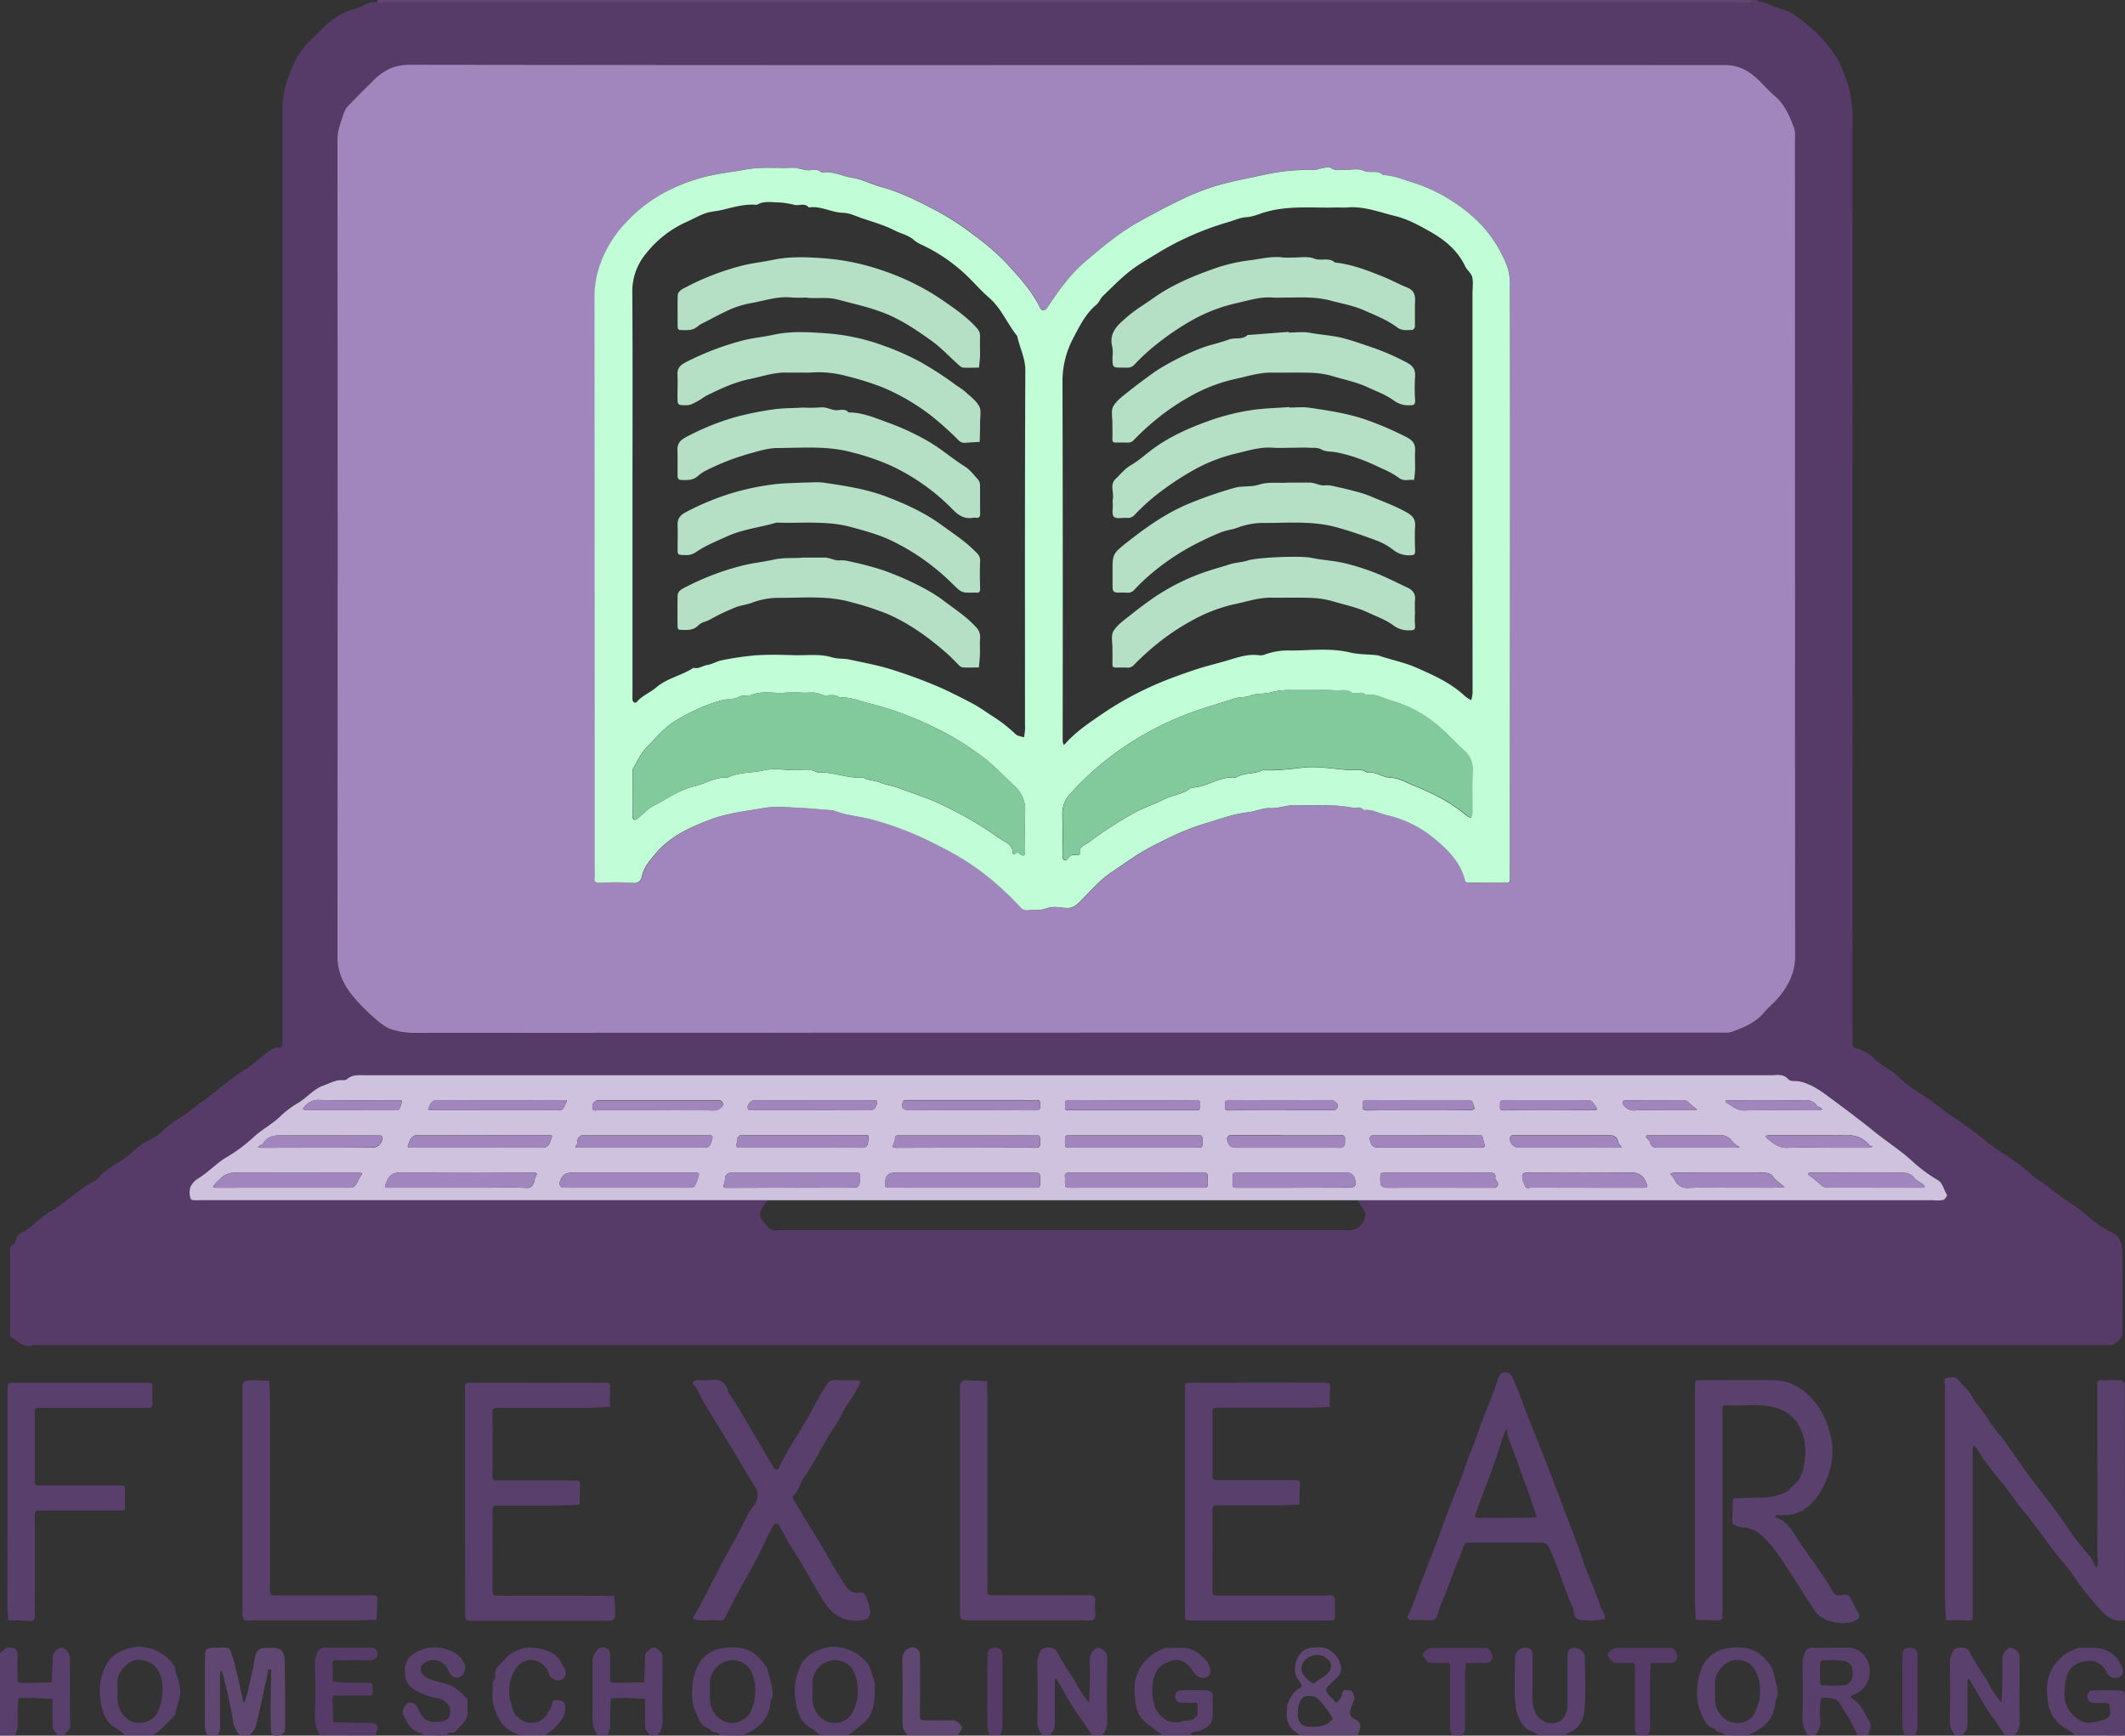 <svg id="Layer_1" data-name="Layer 1" xmlns="http://www.w3.org/2000/svg" viewBox="0 0 850 694.13"><rect x="0" y="0" width="850" height="694.13" fill="#333333" stroke="none"/><defs><style>.cls-1{fill:#563b69;}.cls-2{fill:#5a406d;}.cls-3{fill:#604772;}.cls-4{fill:#593f6c;}.cls-5{fill:#a086bd;}.cls-6{fill:#cfc2de;}.cls-7{fill:#c1fdd7;}.cls-8{fill:#82ca9c;}.cls-9{fill:#b5e0c5;}.cls-10{fill:none;}</style></defs><title>Final Logo Vectorized</title><g id="Layer_1-2" data-name="Layer 1-2"><path class="cls-1" d="M703,0a3.84,3.84,0,0,0,0,.48c3.9.5,7.25,2.66,11,3.63,2.17.57,4.15,2.12,6,3.49a58.84,58.84,0,0,1,14.87,15.71,35.64,35.64,0,0,1,2.46,5.5,45.59,45.59,0,0,1,3.67,19q-.11,183,0,365.94v1c.06,1.31-.24,2.8.3,3.86.35.69,2,.64,2.92,1.16,1.77,1,3.74,1.86,5.1,3.29,3,3.18,7.26,4.65,10.35,7.87s7,5.41,10.67,7.86,7.08,5.34,10.75,7.82a149.52,149.52,0,0,1,13,9.54c5.63,4.76,12.38,7.86,17.7,13,2.36,2.29,5.51,3.73,8,5.88,4.6,4,10,6.72,14.59,10.73a45,45,0,0,0,10.08,7c3.59,1.7,4.39,4.55,4.45,7.65.2,10.83.1,21.66.07,32.49,0,2.28-2.73,5-5,5.08H13.17c-3.71,1.26-6-1.67-8.7-3.12C4.1,534.67,4,533.7,4,533.1v-33c0-.63.07-1.77.27-1.81,2.76-.53,1.53-3.94,3.79-5,4.57-2,7.67-6.3,11.93-8.66,6.68-3.68,11.8-9.51,18.66-12.85,3.81-4.72,9.69-6.75,14.07-10.83a24.91,24.91,0,0,1,7.32-5.12,21.24,21.24,0,0,0,5.72-4.23,42.92,42.92,0,0,1,6.55-4.73c3.1-1.91,5.79-4.47,8.82-6.52,5.67-3.85,10.54-8.81,16.41-12.29,4-2.39,7.14-5.83,11.07-8.24a6.23,6.23,0,0,1,1.64-.85c.78-.18,2.18.08,2.31-.25a9.14,9.14,0,0,0,.42-3.33v-372c0-6.1,1.8-11.76,4.25-17.24A31.12,31.12,0,0,1,125.35,15c2-1.73,3.68-3.88,5.71-5.59a37.19,37.19,0,0,1,5.88-3.89,18.82,18.82,0,0,1,5.06-2c3.06-.63,5.52-3.35,9-2.53H695.71c1.5,0,3,0,4.49-.05.29,0,.54-.62.8-.95ZM307,480c-4.08,5.59-3.84,6.3.33,10.88,1.52,1.68,3.34,1.09,5.05,1.09H537.71c.83,0,1.67.06,2.49,0,4.48-.35,7.5-5.45,4.82-8.83a35.78,35.78,0,0,1-2-3.16H773.43a14.49,14.49,0,0,0,4-.1c.69-.21,1.67-1.92,1.51-2.13-1.46-1.8-1.44-4.42-3.72-5.83a60.38,60.38,0,0,1-9.59-7c-5-4.63-10.67-8.27-15.92-12.49S738.89,444.07,733.4,440c-4.11-3-8.2-6.3-13.38-7.47-1.54-.35-3.79.08-4.57-.83-2.06-2.4-4.52-1.68-6.88-1.68H146.25c-2.55,0-5.17-.36-7.36,1.55a2.66,2.66,0,0,1-1.8.42c-2.8-.17-5.15,1.27-7.63,2.14-3.79,1.34-6.38,4.58-9.71,6.69a41.27,41.27,0,0,0-7.26,5.34c-3.32,3.35-7.58,5.39-11,8.64A64.81,64.81,0,0,1,90.41,463c-4,2.4-7.09,5.86-11,8.28a7.91,7.91,0,0,0-3.24,3.6,7.26,7.26,0,0,0,.24,4.8c.22.53,2.41.36,3.7.36ZM427,26q-131.25,0-262.49-.07c-4.17,0-7.87.71-11.26,3.07a22.76,22.76,0,0,0-2.68,2c-3.57,3.5-7.12,7-10.6,10.61a10,10,0,0,0-2.43,3.48c-1.15,3.56-2.62,7-2.61,11q.13,163.24,0,326.49c0,6.68,2.74,11.92,6.82,16.69a75.92,75.92,0,0,0,8.13,8.11c2.12,1.83,4.49,3.8,7.08,4.53a30.16,30.16,0,0,0,8,1.27q261.5-.15,523-.09h3a6.5,6.5,0,0,0,1.85-.34c4.77-1.75,9.42-3.65,12.82-7.74,1.59-1.92,3.62-3.46,5.25-5.35,4.22-4.89,7.16-10.19,7.15-17.05q-.1-163.35,0-326.61V53a6.5,6.5,0,0,0-.34-1.85c-1.74-4.77-3.69-9.38-7.74-12.82-2.53-2.15-4.67-4.76-7.12-7C699.19,28,695.17,25.94,690,26Q558.5,26.06,427,26Z"/><path class="cls-2" d="M850,648c-4,.73-6.74-.89-9.47-3.81A119.31,119.31,0,0,1,828.9,629.5c-2.52-3.7-5.7-6.94-8.39-10.54-2.55-3.42-5-6.92-7.62-10.28s-5.43-6.72-7.95-10.24c-4.73-6.56-10.39-12.44-14.5-19.47-.21-.37-.69-.58-1-.87a5.07,5.07,0,0,0-.38,1.33v67c0,1.34-.44,1.69-1.7,1.64-3-.11-6-.1-9-.14-.12-2.94-.36-5.88-.36-8.83V554.12c0-1-.79-2.75.66-3s3.31-.86,4.64.7c1.88,2.23,4.21,4.2,5.54,6.72,1.8,3.39,4.65,5.94,6.56,9.24s4.45,5.81,6.6,8.78c3,4.21,5.94,8.54,9,12.75,2.23,3.1,4.57,6.12,6.93,9.12,3.62,4.61,7,9.35,10.28,14.22,2.22,3.31,4.9,6.31,7.37,9.45.21.26.54.43.7.71.73,1.36,1.42,2.74,2.13,4.12,1.3-1.58.52-3.43.52-5.11.07-21.82,0-43.64,0-65.45,0-1.17-.06-2.34,0-3.5a1.27,1.27,0,0,1,.88-.83c2.83-.07,5.66-.09,8.49,0,.54,0,1.06.62,1.59,1Z"/><path class="cls-3" d="M114,691.78c0,1.56-2,2.24-2,2.24s-2.46.47-3.31-.49-.18-25.89-.18-25.89h-1.13L104.1,683c-.54,2.28-1.16,4.68-1.62,6.83s-1.7,2.8-2.56,4.2H98l-2,0a10.88,10.88,0,0,1-2.81-5.74A60.77,60.77,0,0,0,92,681.73c-.84-4.26-1.94-8.47-3-12.69-.08-.32-.43-.58-.66-.86A2.69,2.69,0,0,0,88,669v20.9a5.75,5.75,0,0,1-1,4.1H83a7.8,7.8,0,0,1-1.06-3.58c.11-9.32,0-18.64.07-28,0-2.82.6-3.38,3.39-3.46h1.5c1.63.09,3.78-.42,4.75.43,1.28,1.36,3.32,10.63,3.91,13.19l1.81,8.32c.2-.19.49-.35.57-.58a23.55,23.55,0,0,0,1-3.08c1-4.73,2.3-9.41,3-14.22.48-3,1.85-4,4.89-4h2c3.42,0,5,1.38,5,4.88C114,672.38,114.15,683.32,114,691.78Z"/><path class="cls-3" d="M541.81,687.48c-2.3-1.19-1.88-2.57-1.5-4.19a26.46,26.46,0,0,1,1.36-3.42c.36-.94-.72-3.9-1.45-3.81-1.19.14-3.11-1.14-3.32,1.52a5.48,5.48,0,0,1-1.36,2.4c-.43.58-1,1.45-1.76.27a9.64,9.64,0,0,0-1-1.07c-3.08-3.24-3.08-3.23-.08-6.29,1.16-1.17,2.68-2.2,3.31-3.61,1.37-3.06-.91-7.33-4.09-9.33-2.65-1.65-5.5-1.19-8.08-.82-4.78.69-7.54,8.34-4.78,12.34.63.9,1.52,1.78,1.63,2.78.06.49-1.39,1.11-2.07,1.75a10.14,10.14,0,0,0-1.21,1.15,24.82,24.82,0,0,0-2.42,4.36c-.53,4.59-.76,8.38,3.36,11.29L520,694h23C544.65,690.48,544.7,689,541.81,687.48Zm-21.17-20.83c.67-3.91,4.68-4.76,6.43-4.76a5,5,0,0,1,3.46,1.26,3.68,3.68,0,0,1,1.62,4.45c-.58,1.86-3.14,3.28-3.14,3.28l-3.61,2.42S520,670.56,520.64,666.65Zm11.53,21.75c-.57.81-2.82,2.08-5.42,2.16-4.22.13-6,.06-7.19-2.56-1-2.32-.27-6.74,1-8.36.31-.39,1.15-1.62,3.68-1.37,1.66.16,2.53.25,5.19,3.66C534.45,688.34,532.81,687.49,532.17,688.4Z"/><path class="cls-2" d="M417,694a8.92,8.92,0,0,1-2.07-6.16c.2-7.48.14-15,0-22.46a11,11,0,0,1,1-4.58c.69-1.67,2-1.84,3.58-1.85a3.41,3.41,0,0,1,3.48,2,99.49,99.49,0,0,0,5.6,9.15,36.89,36.89,0,0,1,2.51,4.46,50,50,0,0,0,4.49,6.33c.12-2.45.3-4.9.34-7.35.05-3.49,0-7,0-10.48a4.9,4.9,0,0,1,2.92-4c1.43-.4,3.93,1.6,4,3.39s0,3.66,0,5.49c0,6.65-.14,13.31.07,20a8.82,8.82,0,0,1-2,6.06h-4c-1.05-1.55-2.09-3.1-3.15-4.64-1.5-2.19-3.12-4.31-4.52-6.56-2.19-3.54-4.22-7.17-6.34-10.76a9.05,9.05,0,0,0-.66-.87,3,3,0,0,0-.32.86v15.86c0,3.46,0,3.46-2,6.11Z"/><path class="cls-2" d="M782,694a8.92,8.92,0,0,1-2.07-6.16c.2-7.48.14-15,0-22.46a11,11,0,0,1,1-4.58c.69-1.67,2-1.84,3.58-1.85a3.41,3.41,0,0,1,3.48,2,99.49,99.49,0,0,0,5.6,9.15,36.89,36.89,0,0,1,2.51,4.46,50,50,0,0,0,4.49,6.33c.12-2.45.3-4.9.34-7.35V663.06a4.9,4.9,0,0,1,2.92-4c1.43-.4,3.93,1.6,4,3.39s0,3.66,0,5.49c0,6.65-.14,13.31.07,20A8.85,8.85,0,0,1,806,694h-4c-1-1.55-2.09-3.1-3.15-4.64-1.5-2.19-3.12-4.31-4.52-6.56-2.19-3.54-4.22-7.17-6.34-10.76a9.05,9.05,0,0,0-.66-.87,3,3,0,0,0-.32.86v15.86c0,3.46,0,3.46-2,6.11Z"/><path class="cls-2" d="M830,694c-1.94-2-4.67-2.92-6.7-5a14,14,0,0,1-4-7.37c-.77-4.56-1-9.34,1.28-13.73a17.1,17.1,0,0,1,8.6-8,7.72,7.72,0,0,1,3.61-.93c3.21.21,6.43-.4,9.61,1a11.73,11.73,0,0,1,6.51,7.2,2.76,2.76,0,0,1-1.06,3.5,3.77,3.77,0,0,1-4.4-.71,24.09,24.09,0,0,1-1.48-2.37c-2.44-3.55-6-4.1-10.1-2.66s-5.21,4.76-5.69,7.84c-.66,4.33-.93,9,2.72,12.78,1.93,2,4.32,3.72,7,3.43a28.64,28.64,0,0,0,5.93-1.35c1.28-.42,2.4-1,2.25-3-.26-3.57,0-3.59-3.76-3.61a15.57,15.57,0,0,1-3.48-.06,2.37,2.37,0,0,1-1.88-2.48,2.18,2.18,0,0,1,1.92-2.4h0c3.83-.16,7.66-.1,11.49,0,.54,0,1.06.63,1.59,1v16c0,.86-.17,1-1,1C842.67,694,836.33,694,830,694Z"/><path class="cls-4" d="M723,694a13.29,13.29,0,0,1-2-7.67c.15-7,.12-14,0-21a10.39,10.39,0,0,1,1.06-4.58,2.92,2.92,0,0,1,3.1-1.81c4.67.1,9.33,0,14,0,6.09.07,10,6.16,8.42,12.1a10,10,0,0,1-6.12,6.77c-1.4.62-1.68.78-.45,1.52,3.36,2.06,4.6,5.68,6.57,8.73,1.22,1.88.56,4-.53,5.87h-4c-1.67-3.14-3-6.5-5.11-9.34-1.4-1.93-2.08-4.87-5.08-5.32a12,12,0,0,0-4.31-.15c-.38.08-.43,2-.48,3.15a31.46,31.46,0,0,0,0,5.49,7.72,7.72,0,0,1-2,6.17Zm9.79-30.09V664a29.19,29.19,0,0,0-3.5,0c-.46,0-1.22.6-1.23,1-.11,2.66-.09,5.33,0,8,0,.34.48,1,.75,1a66.81,66.81,0,0,0,8.49,0,4,4,0,0,0,3.72-4.18c.12-3.45-.51-4.74-3.31-5.49A25.35,25.35,0,0,0,732.79,663.91Z"/><path class="cls-4" d="M0,661a6.32,6.32,0,0,0,1.53-1.08c1.17-1.45,2.76-1.15,4.05-.73s1.51,1.9,1.45,3.33c-.11,3,0,6,0,9,0,1,.14,1.58,1.31,1.51s2.32,0,3.48,0l8.91-.18q.15-4.41.32-8.84v-1c.09-1.91,1.87-4,3.47-4s3.48,2,3.48,3.9c0,9-.13,18,.13,26.93.06,2.11-1.87,2.57-2.11,4.16H23c-2-2.65-2-2.65-2-6.12v-8.42c-2.91-.15-5.82-.35-8.74-.44-1.63,0-3.26.09-4.89.15-.11,1.77-.27,3.55-.32,5.32,0,2.15.09,4.31-.06,6.45A13.68,13.68,0,0,1,6,694H0Z"/><path class="cls-2" d="M465,694c-2.08-1.58-4.14-3.17-6.24-4.73a11.68,11.68,0,0,1-4.45-7.61c-.72-4.58-1-9.33,1.26-13.73a18,18,0,0,1,9.41-8.41c.42-.18.87-.52,1.28-.49,3.69.26,7.45-.71,11.09.92,2.48,1.11,6.29,4.7,6.61,7.09.17,1.25.42,2.67-1,3.55a3.85,3.85,0,0,1-4.4-.59,11.77,11.77,0,0,1-1.51-1.87c-2.84-4.23-6.23-5.29-10.47-3.1a8.31,8.31,0,0,0-3.4,2.48,13.56,13.56,0,0,0-2.05,5.59,21.17,21.17,0,0,0,.87,9.58c1.75,4.62,6.55,7.37,11.05,5.67,1.48-.56,3.15.3,4.58-1.18.58-.6,1.52-.72,1.43-1.9a21.45,21.45,0,0,1,0-3c.07-1.17-.55-1.33-1.52-1.3-1.67.06-3.33.07-5,0a2.45,2.45,0,0,1-2.5-2.36,2.35,2.35,0,0,1,2.1-2.58h.15c3.49-.09,7-.13,10.48,0a2.26,2.26,0,0,1,2.3,2.22,1.94,1.94,0,0,1,0,.34c-.05,2.32,0,4.65,0,7,0,3.71-1.3,4.84-5.06,6.57-1.27.59-3.28,0-3.94,1.84Z"/><path class="cls-4" d="M239,694a13.2,13.2,0,0,1-2.05-7.66c.15-7,0-14,.06-21a6.38,6.38,0,0,1,.92-4.13c1.38-2,2.23-2.76,4.13-2.23,1.69.48,2,1.78,2,3.42-.11,3,.05,6-.06,9-.06,1.42.56,1.68,1.75,1.58.82-.06,1.66,0,2.49,0l9.43-.14c.12-3.11.27-6.22.35-9.33,0-1.16-.1-2.25,1-3.1.91-.68,1.53-1.76,2.92-1.43,1.19.28,3,2.14,3.05,3.38.08,1.83,0,3.66,0,5.49,0,6.66-.14,13.32.07,20A8.77,8.77,0,0,1,263,694h-3c-2-2.65-2-2.65-2-6.12v-8.42c-2.91-.15-5.82-.35-8.74-.44-1.63,0-3.26.09-4.89.15-.11,1.77-.27,3.55-.32,5.32,0,2.15.09,4.31-.06,6.45a13.68,13.68,0,0,1-1,3.06Z"/><path class="cls-3" d="M701,0c-.26.33-.51.94-.8,1-1.49.1-3,.05-4.49.05H151V0Z"/><path class="cls-2" d="M328,694a19,19,0,0,0-3.14-2.58c-5.18-2.68-6.21-7.58-6.81-12.61A23.49,23.49,0,0,1,320,666.63c1.87-4.41,5.78-6.34,9.74-7.5,6.46-1.88,14.27,1.52,17.95,7.08.4.6,1.94,6.1,2.21,6.82.13,5,0,9.17-1.86,12.87-1.51,3-4,4.11-6.14,6.08a24.81,24.81,0,0,1-2.86,2Zm-3-17.79c0,1.16-.05,2.32,0,3.48a9.92,9.92,0,0,0,4,7.78,8.25,8.25,0,0,0,11.54-1.81,8.12,8.12,0,0,0,.59-.93,18.75,18.75,0,0,0,1.65-12.12c-.55-2.74-1.46-6-4.76-7.68-6.19-3.21-12.61,1.93-13,7.3C324.92,673.55,325,674.88,325,676.21Z"/><path class="cls-2" d="M50,694a19,19,0,0,0-3.14-2.58c-5.18-2.68-6.21-7.58-6.81-12.61a23.49,23.49,0,0,1,2-12.18c1.87-4.41,5.78-6.34,9.74-7.5,6.46-1.88,14.27,1.52,18,7.08.4.6.14,1.6.41,2.32C73.57,678,71.72,678,70,685.9c-2,2-4,4.11-6.14,6.08A23.79,23.79,0,0,1,61,694Zm-3-18.13v3.48a10.12,10.12,0,0,0,3.75,7.9c4,3.38,10.54,1.65,12.42-2.67a23.79,23.79,0,0,0,1.73-11.67,13.93,13.93,0,0,0-2.12-5.55c-1.43-2.51-6-4.07-9-3.36s-6.6,5-6.76,7.89C46.94,673.22,47,674.55,47,675.87Z"/><path class="cls-2" d="M288,694c-.86-1.68-3.41-.71-4.12-2.62-3.72-.85-4.54-4.35-5.76-7-2.43-5.33-1.3-15.07,1.92-19.76a13.07,13.07,0,0,1,8.65-5.41c5.63-.88,11.3-.5,15.57,4.49,2.55,3,2.58,2.87,3.8,8,.71,3,1.86,5.8.07,8.74-.21,6.82-4.45,10.53-10.12,13.15-.07,0,0,.31,0,.48Zm-4-17.8c0,1.16-.05,2.32,0,3.48a9.89,9.89,0,0,0,4,7.78,8.28,8.28,0,0,0,12.13-2.72,18.75,18.75,0,0,0,1.65-12.12c-.55-2.75-1.45-6-4.75-7.69-6.19-3.2-12.6,1.91-13,7.29C283.91,673.54,284,674.87,284,676.2Z"/><path class="cls-2" d="M690,694c-.86-1.68-3.41-.71-4.12-2.62-3.72-.85-4.54-4.35-5.76-7-2.43-5.33-1.3-15.07,1.92-19.76a13.07,13.07,0,0,1,8.65-5.41c5.63-.88,11.3-.5,15.57,4.49,2.55,3,2.58,2.87,3.8,8,.71,3,1.86,5.8.07,8.74-.21,6.82-4.45,10.53-10.12,13.15-.07,0,0,.31,0,.48Zm14-17.68a13.9,13.9,0,0,0-.93-5.88c-1.63-4.87-4.72-7.05-9.65-6.44-3.53.44-7.32,4.9-7.39,8.76v6.46a9.79,9.79,0,0,0,4,8.26c4.18,3.12,10.32,1.45,12.07-2.8C703.2,682,704.18,679.43,704,676.32Z"/><path class="cls-2" d="M169,694c-.12-.28-.2-.79-.36-.82-4.16-.74-5.75-4-7.28-7.34-.77-1.66.25-3.89,2.12-4.82,1.06-.53,2.73.24,3.5,1.84,1.1,2.28,2,4.58,4.78,5.48,2.08.66,6.07.34,7.49-1.09,1-1,1.12-4.2.08-5.41a7.44,7.44,0,0,0-4.82-2.81c-3-.3-5.62-1.6-8.28-3-3.34-1.72-4.31-4.37-4.26-7.85a7.55,7.55,0,0,1,4.33-7.28c5.24-2.81,10.14-2.76,15.43,0a9.43,9.43,0,0,1,4,4.46c1.05,1.93-.35,5-2.43,5.58a3.28,3.28,0,0,1-2.58-.81,10.34,10.34,0,0,1-1.72-2.75,6.35,6.35,0,0,0-8.56-2.73c-.21.11-.42.24-.62.37-1.91,1.24-2,3.37-.38,5,1.31,1.3,4.34,2.23,7.76,3,4,.89,6.82,3.31,9.44,6.17.12.12.34.24.34.35-.14,3.34.85,6.89-1.75,9.76a29.63,29.63,0,0,0-3.11,3.23c-.82,1.25-2.9-.57-3.12,1.52Z"/><path class="cls-2" d="M615,694c-.86-1.68-2.87-1.29-4.21-2.49-3.26-2.92-4.41-6.68-4.68-10.56-.42-6-.14-12-.1-17.94a4.08,4.08,0,0,1,3.92-4c2.09,0,3,.72,3.05,2.8.06,5.65,0,11.3,0,17a14.63,14.63,0,0,0,.9,5.6c1.79,4.56,7.86,6.44,11.17,3a8.78,8.78,0,0,0,1.93-6.15V662.77c.06-2.77.64-3.59,2.65-3.71s4.3,1.54,4.32,3.6c.07,7,.41,14-.12,20.92-.29,3.81-1.91,7.63-6.14,9.3A9.53,9.53,0,0,0,626,694Z"/><path class="cls-1" d="M128,694a13.29,13.29,0,0,1-2-7.67c.15-7,.12-14,0-21a10.65,10.65,0,0,1,1-4.58,2.91,2.91,0,0,1,3.11-1.8c6,.08,12,0,18,0,1.92,0,2.89.93,2.91,2.46s-.93,2.49-2.85,2.51q-6.73.09-13.49,0c-1.27,0-1.76.32-1.69,1.66.13,2.31.09,4.64.12,7,2.27.13,4.54.33,6.82.39,2.5.07,5,.1,7.49,0,1.39-.06,1.73.5,1.61,1.73a11.13,11.13,0,0,0,0,2c.09,1.14-.49,1.34-1.49,1.33H135.05c-1.35,0-2.17.07-2.06,1.79.18,3,.15,5.94.21,8.91,3,.11,5.91.23,8.87.31h5c4.18,0,4.8,1.1,3,5Z"/><path class="cls-2" d="M207,694v-.48c-5.76-1.85-8.32-6.52-9.62-11.81-.73-2.94-.22-6.19-.27-9.31,1.83-1.49.14-4.12,1.88-5.72,1.46-1.33,2.66-2.94,4.13-4.25,5-4.52,12-4.32,17.68-1.34,2.89,1.52,3.84,4.06,5.06,6.42,1.36,2.63-.79,5.06-3.63,4.43A4.31,4.31,0,0,1,220,670.3c-.53-.71-.56-1.78-1.06-2.53-3.06-4.61-9.12-5.7-12.72-.31a16.5,16.5,0,0,0-1.9,13.36c1.17,4.54,1.36,4.61,3.14,6.18a7.39,7.39,0,0,0,10.45-.23A7.47,7.47,0,0,0,219,685.3c.71-1.19,1.69-2.42,1.82-3.71.23-2.24,1.68-1.64,2.83-1.55a2.39,2.39,0,0,1,2.39,2.41v.06c.37,3.7-1.89,6.1-4.11,8.46a29.27,29.27,0,0,1-3.92,3Z"/><path class="cls-3" d="M363,694c-2-2.65-2-2.65-2-6.14,0-8.13.1-16.25-.07-24.38a4.63,4.63,0,0,1,2.22-4.06,3,3,0,0,1,4.21.55,3,3,0,0,1,.62,1.84c.06,8,0,15.92,0,23.88,0,2.27,0,2.29,2.45,2.31,3.48,0,7,.13,10.45,0,2-.1,2.83,1.4,3.93,2.5.2.2-.18,1.13-.46,1.63A17.75,17.75,0,0,1,383,694Z"/><path class="cls-1" d="M655,694a5.77,5.77,0,0,1-1-4.07V667c0-1.34-.07-2.21-1.78-2a46.33,46.33,0,0,1-5,0c-.64,0-1.51.14-1.88-.2a9.12,9.12,0,0,1-2.3-3c-.3-.72,2.39-2.76,3.55-2.77H668.5c1,0,2.37,2,2.46,3.39a2.41,2.41,0,0,1-2.23,2.58h0c-1,.09-2,0-3,0-1.8,0-3.6.11-5.41.17-.11,1.94-.3,3.89-.31,5.83V690a5.77,5.77,0,0,1-1,4.07Z"/><path class="cls-1" d="M581,694a5.77,5.77,0,0,1-1-4.07V667c0-1.34-.07-2.21-1.78-2a46.33,46.33,0,0,1-5,0c-.64,0-1.51.14-1.88-.2a9.12,9.12,0,0,1-2.3-3c-.3-.72,2.39-2.76,3.55-2.77H594.5c1,0,2.37,2,2.46,3.39a2.41,2.41,0,0,1-2.23,2.58h0c-1,.09-2,0-3,0-1.8,0-3.6.11-5.41.17-.11,1.94-.3,3.89-.31,5.83V690a5.77,5.77,0,0,1-1,4.07Z"/><path class="cls-1" d="M396,694a11,11,0,0,1-1-3.07q-.11-14.41,0-28.83c0-2.15.86-3,2.74-3.1,2.28-.1,3.22.72,3.24,3.1v20.38c0,2.82.09,5.64-.05,8.45A12.66,12.66,0,0,1,400,694Z"/><path class="cls-1" d="M762,694a11,11,0,0,1-1-3.07q-.11-14.41,0-28.83c0-2.38,1-3.2,3.24-3.1,1.88.09,2.73,1,2.74,3.1v20.38c0,2.82.09,5.64,0,8.45a12.83,12.83,0,0,1-1,3.07Z"/><path class="cls-2" d="M678,599.92v-45.5c0-2.38,0-2.41,2.36-2.41,9.67,0,19.33-.08,29,0a20.15,20.15,0,0,1,13.3,5.23c5,4.39,7.8,10,9.51,16.56,2.13,8.25-.17,16.74-4.37,23.44-3.23,5.14-8.21,9.12-15.16,8.74a11.13,11.13,0,0,0-2,0c-.2,0-.38.36-.53.59a.83.83,0,0,0,.34.33c4.35,1.46,6.44,5.28,8.66,8.76,4.47,7,9.92,13.38,13.89,20.73a3.18,3.18,0,0,0,3.81,1.53c2.48-.62,3.31,1,4.18,2.73a39.35,39.35,0,0,0,1.93,3.7c1.16,1.78,1.15,2.57-.32,3.49-4.43,2.75-13.73.89-16.59-3.46-4.74-7.19-9.22-14.55-14.07-21.65a43.29,43.29,0,0,0-8.67-9.89c-1.27-1-3.1-1.32-4.7-1.87-.44-.15-1,.09-1.48,0-1.33-.39-2.93-.57-3.85-1.44-.59-.56-.25-2.18-.24-3.33,0-2.3.13-4.61.19-6.91l6.88-.3c3.55-.13,7.07.19,10.62-.87,2.06-.62,3.95-1.13,5.38-2.73s3.42-2.92,4.3-5.21a26.29,26.29,0,0,0,1.4-13.77,18.33,18.33,0,0,0-3.72-8.45,14.93,14.93,0,0,0-8.16-5.06c-6.19-1.62-12.41-.57-18.61-.88-2.25-.12-2.29,0-2.29,2.47V645c0,3,0,3-2.79,3s-5.28-.13-7.91-.19c-.1-2.63-.28-5.26-.29-7.88Z"/><path class="cls-4" d="M474,600.42v-45c0-2.38,0-2.41,2.36-2.41q26.76,0,53.5-.06c1.84,0,2.3.46,2.17,2.22-.19,2.47-.12,5-.16,7.45-2.44.12-4.89.36-7.34.36h-37c-2.49,0-2.53,0-2.53,2.25v24.5c0,2.22,0,2.24,2.53,2.25H518c1.43,0,2.11.24,2,1.86-.19,2.63-.19,5.27-.26,7.9-2.47.09-4.93.25-7.39.26h-25.5c-1.55,0-1.92.47-1.91,2,.06,10.66.1,21.33,0,32,0,1.94.62,2.12,2.27,2.12,14-.07,28,0,42,0,1.48,0,3.74-.47,4.26.26.8,1.14.43,3.11.52,4.73v2c0,3,0,3-2.79,3h-54.5c-2.68,0-2.7,0-2.71-2.58Z"/><path class="cls-4" d="M186,600.5V555c0-1.38.15-2,1.82-2q27.26.09,54.5,0c1.19,0,1.81.19,1.74,1.6-.13,2.66-.07,5.32-.09,8-2.6.14-5.21.41-7.81.42-12.34,0-24.67.07-37,0-1.84,0-2.2.47-2.18,2.22.11,8.33.09,16.66,0,25,0,1.61.56,1.88,2,1.87,10.16-.06,20.33,0,30.5,0,2.49,0,2.54,0,2.53,2.25,0,2.47-.11,5-.17,7.43-2.45.1-4.91.29-7.36.31H199c-1.43,0-2,.25-2,1.86q.11,16,0,32c0,1.74.32,2.23,2.17,2.22,13.83-.09,27.66,0,41.49,0,1.66,0,3.31.06,5,.09.13,1.77.37,3.55.39,5.33.05,4.58,0,4.58-4.69,4.58h-52c-3.27,0-3.29,0-3.29-3.5Z"/><path class="cls-4" d="M283.76,552c3.16-.54,6.59-.09,7.51,4.77,4.36,6.1,7.79,12.77,11.71,19.15,2.2,3.57,4.2,7.26,6.33,10.87.74,1.25,1.85,1.25,2.44-.07,3.38-7.55,8.4-14.14,12.27-21.41,2-3.7,4-7.39,6.19-10.92.92-1.45,2.19-2.74,4.48-2.46a76.23,76.23,0,0,0,8,.08c1.44,0,1.71.5,1,1.81a69.92,69.92,0,0,1-4.28,7.22c-2.23,3-3.51,6.6-5.62,9.68-4.48,6.58-7.77,13.87-12.33,20.4-1.59,2.29-2,5.27-4.23,7.27-.21.2.08,1.17.37,1.65,2.56,4.28,5.1,8.57,7.77,12.78,4.34,6.84,8,14.07,12.52,20.85,1.59,2.4,3,3.73,5.67,3.29,1.86-.3,2.58.67,3,2.13A27.92,27.92,0,0,1,348,644c.33,2.54-.75,3.65-3.33,4-6.29.86-11.2-1.52-14.57-6.71-3.22-4.95-6.05-10.15-9.05-15.24s-6.56-10.2-9.18-15.7c-.67-1.42-2-1.34-2.79.14-3.09,6-5.92,12.24-9.27,18.15s-6.5,11.62-9.41,17.61c-.68,1.4-1.23,2-2.75,1.77-3.51-.46-7.15.79-10.6-.7,1.58-2.85,3.2-5.67,4.72-8.55,3.45-6.56,6.64-13.28,10.35-19.69,2.65-4.57,4.92-9.3,7.35-14,.66-1.25,1.68-2.3,2.44-3.5a6.45,6.45,0,0,0-.18-7.48c-3-4.75-5.77-9.61-8.69-14.4-3.8-6.25-7.67-12.48-11.48-18.74-1.53-2.52-2.3-5.49-4.46-7.68-.08-.07.53-1.23.87-1.26C279.58,551.92,281.25,552,283.76,552Z"/><path class="cls-4" d="M636.55,648.14c-1.83-.16-3.74,0-5.36-.57-1.85-.68-1.41-3-2.08-4.56-2.29-5.21-4.1-10.62-6.12-16q-1.14-3-2.43-6c-1.76-4.08-1.78-4.08-6.12-4.08h-26c-2.58,0-2.46.1-3.49,2.89-1.76,4.76-3.85,9.4-5.5,14.2-1.42,4.08-3.47,7.91-4.52,12.13a2.38,2.38,0,0,1-2.57,1.8c-2.82-.09-5.66,0-8.48-.09-.32,0-1-1.06-.84-1.31,2-3.86,3.22-8,4.75-12,2.35-6.19,4.83-12.32,7.13-18.53q2.79-7.57,5.64-15.14c1.74-4.61,3.87-9.09,5.35-13.77,1.63-5.15,4-10,5.64-15.16,2.21-6.72,5.36-13.11,7.44-19.89.82-2.69,1.8-3.43,3.75-3.14,1.3.2,1.74,1,2.29,2.12a101.19,101.19,0,0,1,4.31,10.72c1.63,4.47,3.51,8.86,5.26,13.3,3,7.73,6.16,15.45,9,23.24,3.12,8.53,6.66,16.91,9.51,25.55,1.58,4.79,3.79,9.41,5.49,14.2.51,1.46,1.17,2.84,1.58,4.37.46,1.69,2.22,3,1.66,5.16ZM602.34,607h5.48c2.3,0,4.6-.14,6.9-.21-.75-2.27-1.47-4.55-2.26-6.81-1.27-3.63-2.55-7.26-3.87-10.87-1.74-4.77-3.55-9.51-5.25-14.29a25.59,25.59,0,0,1-.72-3.69c-.54,1.36-1.17,2.69-1.61,4.09-3.14,10.15-7,20-10.74,30-.48,1.29-.31,1.81,1.09,1.81Z"/><path class="cls-4" d="M3,600.51V556.07C3,553,3,553,5.72,553H58.66c2.3,0,2.31,0,2.34,2.44a45.71,45.71,0,0,0,0,5.49c.26,2-.69,2.1-2.28,2.09H15.27c-1.16,0-1.34.47-1.34,1.48v28c0,1.44.59,1.58,1.76,1.58h33c1,0,1.35.49,1.33,1.49-.06,2.33-.12,4.67,0,7,.09,1.51-.67,1.55-1.79,1.54h-30a17.25,17.25,0,0,1-2.49,0c-1.7-.23-1.81.67-1.8,2q.06,18.48,0,37c0,1.62.29,3.59-.5,4.73-.5.73-2.77.29-4.24.29-2,0-3.95-.11-5.92-.16-.11-2-.31-3.91-.32-5.86Q3,621.25,3,600.51Z"/><path class="cls-2" d="M384,600.78V557.83a29,29,0,0,1,0-3.49,2.3,2.3,0,0,1,2.25-2.35h.26l8.34.38c0,2.47.11,5,.11,7.43v72.92a29,29,0,0,1,0,3.49c-.19,1.71.69,1.81,2,1.8q18-.06,36,0c1.62,0,3.59-.29,4.74.5.72.51.28,2.77.28,4.25,0,1.64.5,3.84-.34,4.75s-3.07.47-4.69.48H388.5c-4.5,0-4.51,0-4.51-4.27Z"/><path class="cls-2" d="M97,600.53V554.58a2.23,2.23,0,0,1,1.93-2.51,2.3,2.3,0,0,1,.37,0c2.8-.1,5.61.08,8.41.15.1,2.45.28,4.91.29,7.37V633c0,1.62-.29,3.59.51,4.73.5.73,2.77.28,4.24.28h33.46a29,29,0,0,1,3.49,0c.47,0,1.23.63,1.23,1,0,3-.18,5.9-.29,8.84-2.48,0-5,.14-7.43.14H101.75c-1.47,0-3.74.45-4.24-.28-.8-1.14-.5-3.11-.51-4.73Z"/><path class="cls-5" d="M427,26H690c5.17,0,9.19,2.07,12.78,5.37,2.45,2.25,4.59,4.86,7.12,7,4.05,3.44,6,8.05,7.74,12.82A6.19,6.19,0,0,1,718,53c.06,1,0,2,0,3q0,163.26.06,326.5c0,6.86-2.93,12.16-7.15,17.05-1.63,1.89-3.66,3.43-5.25,5.35-3.4,4.09-8,6-12.82,7.74A6.39,6.39,0,0,1,691,413c-1,.06-2,0-3,0q-261.5,0-523,.09a30.16,30.16,0,0,1-8-1.27c-2.59-.73-5-2.7-7.08-4.53a75.92,75.92,0,0,1-8.13-8.11c-4.08-4.77-6.83-10-6.82-16.69q.14-163.24,0-326.49c0-4,1.46-7.39,2.61-11A10,10,0,0,1,140,41.57c3.48-3.59,7-7.11,10.6-10.61a22.76,22.76,0,0,1,2.68-2c3.39-2.36,7.09-3.08,11.26-3.07Q295.76,26.07,427,26ZM604,231.63v-117a23.05,23.05,0,0,0-1.06-8,52.32,52.32,0,0,0-9.74-16,62.32,62.32,0,0,0-12.29-10.2A63.78,63.78,0,0,0,565,72.94c-3.88-1.24-7.64-2.81-11.78-2.94-2.15-2.23-5.16-.5-7.78-1.76-2.31-1.11-5.56-.17-8.39-.27-1.56-.06-3.09.36-4.69-.83-.86-.64-2.79.09-4.22.28a15.84,15.84,0,0,1-2.26.55,81.33,81.33,0,0,0-20.69,1.94l-13.75,3a88.24,88.24,0,0,0-16.18,5.6c-6.73,3.06-13.3,6.59-19.81,10.21-7.91,4.39-14.62,10.13-21.37,15.86-6,5.11-10.64,11.63-15,18.21-1,1.53-2.29,1.67-3,.25-3.33-6.84-8.46-12.38-13.5-17.86A99.72,99.72,0,0,0,389,93.49a106.44,106.44,0,0,0-14.19-9.18c-7.22-3.8-14.51-7.54-22.49-9.67-3.72-1-7.23-3-11-3.54-4.29-.6-8.29-2.81-12.7-2.1-1.76-1.93-4.06-.65-6.09-1a30.67,30.67,0,0,0-6.08-.93c-6,.24-12-.42-18.13.71-4.33.81-8.77,1.31-13.13,2.19a70.73,70.73,0,0,0-15.82,5.28,58.75,58.75,0,0,0-18.51,13.33,47.28,47.28,0,0,0-10.53,16.66,38.78,38.78,0,0,0-2.39,13.05q.19,114.75.09,229.5a25,25,0,0,1,0,3c-.19,1.64.14,2.36,2.1,2.27a108.43,108.43,0,0,1,13.49.05,2.91,2.91,0,0,0,3.25-2.52s0-.06,0-.09c.82-4,3.49-6.77,5.88-9.56,5.58-6.5,13.17-10,21.06-13,7.12-2.75,14.6-3.56,22-4.8,4.37-.73,9-.26,13.47-.09s9.06.63,13.59,1a1.67,1.67,0,0,1,.5,0c5.08,2.13,10.62,2.37,15.89,3.83a127.07,127.07,0,0,1,18.74,6.7c3.51,1.59,7,3.35,10.39,5.12a104,104,0,0,1,23.55,16.74c2.19,2.05,4.3,4.2,6.36,6.37a3.25,3.25,0,0,0,3,1.24c2.53-.32,5,.2,7.65-.84,2.17-.85,4.95-.35,7.43-.12s3.94-.72,5.58-2.36c4.17-4.17,8-8.78,13-12.07,4.07-2.68,8-5.61,12.17-8.07s8.44-4.5,12.77-6.56a93,93,0,0,1,13-4.91c5.5-1.7,10.92-3.67,16.77-4.32,2.86-.31,5.81-1.79,8.71-1.63,3.34.19,6.34-1.23,9.6-1.16,7.7.18,15.43-.45,23.08,1,1.54.29,3.36-.74,4.59,1,3.31-.52,6.12,1.3,9.17,2a45.63,45.63,0,0,1,18.68,9.11c5.32,4.33,10.47,9.2,12.46,16.25.27.95.29,1.74,1.75,1.7,5-.13,10-.07,15,0,1,0,1.51-.3,1.44-1.39s0-2.33,0-3.5Z"/><path class="cls-6" d="M307,480H80.07c-1.29,0-3.48.17-3.7-.36a7.26,7.26,0,0,1-.24-4.8,7.91,7.91,0,0,1,3.24-3.6c3.95-2.42,7.06-5.88,11-8.28a64.49,64.49,0,0,0,11.06-8.17c3.44-3.25,7.7-5.29,11-8.64a41.27,41.27,0,0,1,7.26-5.34c3.33-2.11,5.92-5.35,9.71-6.69,2.48-.87,4.83-2.31,7.63-2.14a2.66,2.66,0,0,0,1.8-.42c2.19-1.91,4.81-1.55,7.36-1.55H708.51c2.36,0,4.82-.72,6.88,1.68.78.91,3,.48,4.57.83,5.18,1.17,9.27,4.44,13.38,7.47,5.49,4.06,11,8.2,16.28,12.47s11,7.86,15.92,12.49a60.38,60.38,0,0,0,9.59,7c2.28,1.41,2.26,4,3.72,5.83.16.21-.82,1.92-1.51,2.13a14.49,14.49,0,0,1-4,.1H307Zm77.77-5h29c2.26,0,2.26,0,2.28-2.49V472c0-3,0-3-2.78-3h-55.4c-2.41,0-3.51,1.05-3.82,3.54-.27,2.18-.05,2.45,2.33,2.45Zm-201.6,0h12.5c5,0,10-.2,15,.1,2.08.12,2.33-1.17,3-2.3.3-.51.17-1.25.38-1.84.35-1,1.71-2-.94-2-17.5.12-35,.21-52.49-.07-3.57-.05-5.09,1.26-6.18,4.18-.61,1.65-.56,1.94,1.26,1.94Zm271.35,0h27c1,0,1.6-.13,1.52-1.3a13,13,0,0,1,0-2.49c.18-1.61-.08-2.35-2.08-2.29-6.49.17-13,.06-19.47.06H428c-1.36,0-2.29.12-2,1.81a12.35,12.35,0,0,1,0,1.49c0,2.7,0,2.72,2.56,2.73Zm-341.58,0h26.92a2.91,2.91,0,0,0,2.08-.66c.85-1.08,1.33-2.44,2.08-3.6s1.51-1.75-.69-1.74q-24.93.08-49.86,0a7.5,7.5,0,0,0-4.73,1.83,28.87,28.87,0,0,0-2.83,2.81,7.71,7.71,0,0,0-.75,1.05,6.34,6.34,0,0,0,1.35.33Zm137.81,0h24c3.12,0,3.12,0,4.34-3.59.81-2.38.81-2.4-1.59-2.41H229c-2.92,0-4,.77-5,3.47a1.73,1.73,0,0,0,1.72,2.52ZM316,475h25.4c2.18,0,2.55-1,2.68-4.2.1-2.32-1.36-1.76-2.56-1.76H292.67a2.34,2.34,0,0,0-2.64,2,1.79,1.79,0,0,0,0,.23,11.37,11.37,0,0,1-.16,1.43c-.77,2.33-.79,2.36,1.21,2.36Q303.51,475,316,475Zm201.5,0h21.94c2.51,0,3.17-.85,2.59-3.19A3.19,3.19,0,0,0,538.5,469H495.57c-2.5,0-2.5,0-2.54,2.24a13.35,13.35,0,0,1,0,2c-.25,1.71.69,1.8,2,1.79,7.47,0,15,0,22.44,0ZM386.56,459H412.5a17.24,17.24,0,0,0,2.49,0,1.35,1.35,0,0,0,1-.76,19.08,19.08,0,0,0,.05-2c.21-1.62-.1-2.32-2.08-2.28-7.48.15-15,.06-22.45.06H360.07c-1.31,0-2.3,0-2.07,1.77a4.48,4.48,0,0,1-.49,1.27c-.68,1.8-.61,2,1.13,2Q372.59,459,386.56,459ZM634.5,475H657c2.22,0,2.24-.18,1.47-2.06-1.19-2.88-3-4.06-6.31-4-13.16.2-26.33.08-39.5.08a20.69,20.69,0,0,0-2.49,0,1.65,1.65,0,0,0-1.13.61c-.46,1.66.37,3.09.94,4.58s1.69.74,2.53.74C619.84,475,627.17,475,634.5,475ZM190.75,459h25.5c2,0,3.23-.28,3.94-2.58.78-2.5,1.14-2.43-1.19-2.43q-25.75,0-51.5-.06c-2.2,0-3.09.88-3.82,2.79-.82,2.15-1,2.24,1.07,2.25ZM575,469H554.07c-.62,0-1.77.14-1.78.3a12,12,0,0,0,0,4.31c.29,1.07,1.51,1.43,2.84,1.42,14.12-.06,28.24,0,42.36,0a1.51,1.51,0,0,0,1.54-2.2c-.19-.57-1-1.12-.92-1.58.42-2.39-1.06-2.23-2.64-2.22C588.61,469,581.8,469,575,469ZM453,459h25.46c2.59,0,2.59,0,2.56-2.73,0-2.24,0-2.26-2.52-2.27H428.56c-2.59,0-2.59,0-2.56,2.73,0,2.24,0,2.26,2.52,2.27Zm-196.36,0H280c3.79,0,3.81,0,4.88-3.42.28-.9.12-1.61-1.08-1.58H233.51a2.4,2.4,0,0,0-2.49,1.87c-.23.57,0,1.47-.32,1.84-.92,1-.7,1.29.5,1.29ZM320,459c8,0,16-.05,23.93,0,2,0,3.16,0,3.36-2.64.18-2.41.68-2.39-1.78-2.4H297.62a3.69,3.69,0,0,0-1.48,0A3,3,0,0,0,295,455.1c-.15.24.05.68,0,1-.86,2.82-.86,2.83,2,2.84Zm429.58,16h19a5.21,5.21,0,0,0,1.34-.36,5.56,5.56,0,0,0-.83-1.05c-1.13-.86-2.55-1.46-3.41-2.53-1.55-1.93-3.44-2.1-5.69-2.08-9.33.09-18.66,0-28,0h-8a2.33,2.33,0,0,0-.84.36,3,3,0,0,0,.47.7,44.29,44.29,0,0,1,4.48,3.59,4.23,4.23,0,0,0,3.48,1.36h18ZM693,475h15.93c1.62,0,3.24-.18,4.86-.27-1.12-.94-2.25-1.86-3.37-2.82a5,5,0,0,1-1-1.06c-1.14-1.78-2.82-1.88-4.72-1.87-11.12.06-22.24,0-33.35,0a16.68,16.68,0,0,0-2,0,5.46,5.46,0,0,0-1.3.47,5.54,5.54,0,0,1,.67.7c.46.64.91,1.28,1.32,2a5.23,5.23,0,0,0,5.07,2.93C681,474.85,687,475,693,475ZM514.57,454h-22a1.53,1.53,0,0,0-1.75,1.27,1.48,1.48,0,0,0,.12.88c.65,2.3,1.39,2.84,4,2.84h39.9a6.39,6.39,0,0,0,2-.05,2,2,0,0,0,1.06-1.16,16.64,16.64,0,0,0,.06-2c.24-1.65-.6-1.85-2-1.84C528.87,454,521.72,454,514.57,454Zm-388.06,5h22a4.15,4.15,0,0,0,4.48-3.81.41.41,0,0,0,0-.11,1.26,1.26,0,0,0-.68-1,33.67,33.67,0,0,0-3.48-.05c-11.65,0-23.3.05-34.94,0-3.39,0-6.62-.1-8.66,3.29-.21.35-.78.48-1.16.74s-.57.45-.86.68a2.66,2.66,0,0,0,.87.31Zm444.55-5H549.63a1.52,1.52,0,0,0-1.63,2.14c.65,2.3,1.39,2.85,4,2.85h38.86a11.13,11.13,0,0,0,2,0c.41-.06,1.11-.48,1.09-.61-.24-1.21-.64-2.39-.94-3.59s-1.31-.75-2-.75C584.34,454,577.7,454,571.06,454ZM388.52,444h26c1.52,0,1.59-.72,1.51-1.82s.45-2.41-1.57-2.25-4,0-6,0H363.52c-.78,0-2,0-2.25.38a4.17,4.17,0,0,0-.16,2.85c.12.41,1.27.72,2,.73C371.55,444,380,444,388.52,444ZM198,444h24.91c2.43,0,2.12-.17,3.34-2.56.75-1.49.59-1.45-.76-1.45H175.18a3.08,3.08,0,0,0-3.15,1.74c-.32.64-.54,1.33-.81,2a13,13,0,0,0,1.87.29Zm255-4H427.54c-1.51,0-1.6.7-1.52,1.81s-.46,2.46,1.56,2.25c1.32-.13,2.66,0,4,0h45.93c.79,0,2.06,0,2.26-.38a5.11,5.11,0,0,0,.22-2.87c-.19-1.2-1.29-.72-2-.72C469.62,440,461.3,440,453,440Zm174.31,19h19c.8,0,1.61-.12,2.41-.19-.51-.71-1.34-1.36-1.46-2.13C646.8,454,645,454,642.87,454h-36a9.55,9.55,0,0,0-2,0,1.37,1.37,0,0,0-.86.88,3.51,3.51,0,0,0,2.9,4l.36,0c6.73.05,13.35.05,20,.05Zm-365-15h21.43a10.77,10.77,0,0,0,3-.06,4.48,4.48,0,0,0,2.26-1.56c.67-.87-.22-2.31-1.31-2.38H240.78a12.35,12.35,0,0,0-1.49,0,2.57,2.57,0,0,0-2.33,2.79,2.7,2.7,0,0,0,0,.28c.29,1.59,1.55.88,2.36.89,7.64,0,15.29,0,22.93,0Zm63.19-4H302.55a3.18,3.18,0,0,0-3.51,2.81h0a1.31,1.31,0,0,0,.58,1.13,7.87,7.87,0,0,0,2,.05q22.92,0,45.85.05c1.7,0,2.55-.43,3.11-2.05s.58-2-1.16-2H325.5Zm404.78,19h17.44a4.23,4.23,0,0,0,1.29-.46c-.41-.18-1-.23-1.22-.54-3.25-4-7.64-4.38-12.31-4-1.16.09-2.33,0-3.49,0h-24.4a6.32,6.32,0,0,0-1.37.3,4.53,4.53,0,0,0,.68,1c2.45,2.06,4.81,4,8.45,3.73,4.93-.27,9.93,0,14.91,0ZM512.42,444h20.94a1.71,1.71,0,0,0,1.76-1.64,1.72,1.72,0,0,0-.25-.94A3.15,3.15,0,0,0,532,440q-20.21.12-40.4,0c-2,0-1.53,1.15-1.59,2.23s-.09,1.87,1.48,1.85C498.46,444,505.44,444,512.42,444Zm55,0h20.94a3.37,3.37,0,0,0,1.5-.55,13.91,13.91,0,0,0-1-3c-.13-.28-.85-.36-1.3-.37q-20.44,0-40.89-.06c-2,0-1.49,1.14-1.63,2.22-.2,1.61.55,1.87,2,1.86,6.73-.1,13.55-.1,20.36-.1Zm111.16,15h15.94a5.23,5.23,0,0,0,1.35-.33,7.33,7.33,0,0,1-1.39-.72,11.78,11.78,0,0,1-1.77-1.76,5.79,5.79,0,0,0-5.08-2.23c-8.8.15-17.61.06-26.41.06h-2.49c-.13,0-.38.69-.27.85.46.66,1.35,1.17,1.5,1.87.48,2.13,1.9,2.28,3.67,2.26h15ZM140.33,444h17.5c1.13,0,1.9.13,2.39-1.55.73-2.51,1.1-2.44-1.22-2.44-10.33,0-20.67.11-31-.09a7,7,0,0,0-6.34,2.9,7.2,7.2,0,0,1-.64.71,4.33,4.33,0,0,0,1.31.45Q131.35,444,140.33,444Zm479.05,0h16.93a16.68,16.68,0,0,0,2,0,1.14,1.14,0,0,0,.6-.52A21.16,21.16,0,0,0,637,440.8a2.3,2.3,0,0,0-1.51-.74c-11.28,0-22.57,0-33.86-.07-2,0-1.55,1.13-1.6,2.22s-.12,1.88,1.46,1.86C607.43,444,613.41,444,619.38,444Zm88.14-4H691.06a3,3,0,0,0-.87.3c.11.24.15.59.34.69,2.31,1.24,4.07,3.21,7.24,3.11,9.13-.31,18.28-.11,27.43-.11h3c.28,0,.53-.31.8-.47-.26-.17-.5-.35-.77-.51-.53-.31-1.26-.47-1.59-.92-1.43-2-3.39-2.19-5.64-2.12C716.5,440.1,712,440,707.52,440Zm-42,4H678a3.33,3.33,0,0,0,.86-.33c-.3-.22-.61-.43-.9-.66-.76-.6-1.55-1.16-2.24-1.82a3.31,3.31,0,0,0-2.51-1.22c-7.66.08-15.31,0-23,.06a1.54,1.54,0,0,0-1.16.57,1.63,1.63,0,0,0,.36,1.29,5,5,0,0,0,4.61,2.2c3.81-.3,7.65-.09,11.48-.09Z"/><path class="cls-7" d="M604,231.63v120c0,1.16-.39,1.4-1.44,1.39-5,0-10-.1-15,0-1.46,0-1.48-.75-1.75-1.7-2-7.05-7.14-11.92-12.46-16.25A45.59,45.59,0,0,0,554.69,326c-3.05-.69-5.86-2.51-9.17-2-1.23-1.74-3-.71-4.59-1-7.65-1.48-15.38-.85-23.08-1-3.26-.07-6.26,1.35-9.6,1.16-2.9-.16-5.85,1.32-8.71,1.63-5.85.65-11.27,2.62-16.77,4.32a93,93,0,0,0-13,4.91c-4.33,2.06-8.65,4.14-12.77,6.56s-8.1,5.39-12.17,8.07c-5,3.29-8.8,7.9-13,12.07-1.64,1.64-3.18,2.59-5.58,2.36s-5.26-.73-7.43.12c-2.62,1-5.12.52-7.65.84a3.25,3.25,0,0,1-3-1.24c-2.06-2.17-4.17-4.32-6.36-6.37a104,104,0,0,0-23.55-16.74c-3.43-1.77-6.88-3.53-10.39-5.12a127.07,127.07,0,0,0-18.74-6.7c-5.27-1.46-10.81-1.7-15.89-3.83a1.4,1.4,0,0,0-.5,0c-4.53-.33-9.05-.8-13.59-1s-9.1-.64-13.47.09c-7.38,1.24-14.86,2.05-22,4.8-7.89,3-15.48,6.51-21.06,13-2.39,2.79-5.06,5.59-5.88,9.56a2.91,2.91,0,0,1-3.17,2.62h-.09a108.43,108.43,0,0,0-13.49-.05c-2,.09-2.29-.63-2.1-2.27a25,25,0,0,0,0-3q0-114.75-.09-229.5a38.78,38.78,0,0,1,2.39-13,47.28,47.28,0,0,1,10.53-16.66,58.75,58.75,0,0,1,18.51-13.33A70.83,70.83,0,0,1,285.16,70c4.36-.88,8.8-1.38,13.13-2.19,6.1-1.13,12.1-.47,18.13-.71,2-.09,4.06.58,6.08.93s4.33-.93,6.09,1c4.44-.71,8.42,1.5,12.65,2.14,3.76.57,7.27,2.54,11,3.54,8,2.13,15.27,5.87,22.49,9.67a106.44,106.44,0,0,1,14.19,9.18,99.72,99.72,0,0,1,13.61,11.69c5,5.48,10.17,11,13.5,17.86.69,1.42,2,1.28,3-.25,4.4-6.58,9-13.1,15-18.21,6.75-5.73,13.46-11.47,21.37-15.86,6.51-3.62,13.08-7.15,19.81-10.21A88.27,88.27,0,0,1,491.4,73c4.57-1.09,9.17-2,13.75-3a81.33,81.33,0,0,1,20.69-2,15.84,15.84,0,0,0,2.26-.55c1.43-.19,3.36-.92,4.22-.28,1.6,1.19,3.13.77,4.69.83,2.83.1,6.08-.84,8.39.27,2.6,1.23,5.6-.5,7.78,1.73,4.14.13,7.9,1.7,11.78,2.94a63.72,63.72,0,0,1,15.91,7.47,62.32,62.32,0,0,1,12.29,10.2,52.32,52.32,0,0,1,9.74,16,23.05,23.05,0,0,1,1.06,8Q604.05,173.13,604,231.63Zm-15-36.38v-78c0-2.16.38-4.42-.12-6.47-.39-1.57-2.11-2.76-2.83-4.3-3-6.41-8.24-10.6-14.12-13.92-4.4-2.48-8.86-4.94-13.93-6.18-6.31-1.53-12.41-4-19.08-3.41-1.33.11-2.67,0-4,0-9.58.3-19.22-.9-28.71,1.83-2.52.72-5,1.91-7.64,2.06s-5.12,1.37-7.67,2.08A116.63,116.63,0,0,0,461.82,102c-2.93,1.78-5.95,3.53-8.67,5.53-4.33,3.19-8.11,7.14-12,10.86-1,1-1.48,2.53-2.53,3.41-4.43,3.68-6.86,8.75-9.42,13.63A36.46,36.46,0,0,0,425,152.69q.18,70,.07,140v4a4.24,4.24,0,0,0,.49,1.28c.23-.23.48-.46.7-.7,4-4.51,9-7.88,13.86-11.24a132,132,0,0,1,21.51-12c5.36-2.36,10.87-4.34,16.44-6.2,4.43-1.48,9-2.52,13.4-3.84,3.8-1.14,7.58-2.44,11.67-2a5.34,5.34,0,0,0,2.45-.09,27.05,27.05,0,0,1,10.72-1.74c7.85,0,15.75-1.11,23.6.76,3.41.81,7,.74,10.56,1.09a5.49,5.49,0,0,1,1.38.3c4.82,1.65,9.86,2.58,14.57,4.65,7,3.09,14,6.16,19.71,11.58a13.21,13.21,0,0,0,2.38,1.46,15.26,15.26,0,0,0,.52-2.76Q589,236.25,589,195.25ZM253,196v80c0,1.33-.05,2.67,0,4a1.68,1.68,0,0,0,.75,1,.91.91,0,0,0,.88-.17c2.19-2.66,5.48-3.84,8-6,4.35-3.69,10.12-4.66,14.78-7.77,2,.66,3.66-.87,5.55-1.12s3.75-1.5,5.7-1.86a118.63,118.63,0,0,1,13.66-2c5.14-.34,10.32-.19,15.49-.05s10.09-.63,15.1.89c2.24.68,4.68.36,7.1.9,5.8,1.28,11.64,2.29,17.3,4.16A197.75,197.75,0,0,1,376,274.93c4.23,1.9,8.35,4,12.45,6.12,2.91,1.5,5.58,3.45,8.34,5.23a59.78,59.78,0,0,1,9.48,7.37c.77.76,2.22.84,3.35,1.24.13-.95.3-1.89.38-2.84s0-1.67,0-2.5c0-47.15-.09-94.3.13-141.45,0-5-2.31-9.12-3.24-13.71-4-4.95-6.33-11.07-11.28-15.35-2.89-2.5-5.43-5.4-8.16-8.08a67.18,67.18,0,0,0-18.62-13,12.74,12.74,0,0,1-3.19-1.91c-2.27-2.06-5.3-2.59-7.9-3.94-4.07-2.11-8.6-3.34-13-4.85-2.48-.85-5-2.11-7.55-2.16-4.7-.1-8.9-2.89-13.67-2.13-1.57-1.93-3.72-.64-5.58-1a34.74,34.74,0,0,0-6.08-1c-3,0-6.21-.79-9.09.94-4.87-.45-9.5,1-14.14,2.08-2.15.5-4.4.59-6.45,1.3-2.61.9-5,2.34-7.56,3.46A42.86,42.86,0,0,0,258.74,101a23.64,23.64,0,0,0-5.82,15.57C253.11,143,253,169.51,253,196Zm272.36,80h-8.49a28.73,28.73,0,0,0-8.61.9c-2.54.8-5.58.23-8,1.26-2.07.89-4.09.46-6.05,1.09-4,1.27-8,2.49-11.93,3.75a124.22,124.22,0,0,0-28.54,13.05,116.82,116.82,0,0,0-25.6,21.36,11.68,11.68,0,0,0-3.21,8.16c.15,5.32,0,10.65.06,16,0,.78,0,1.94.42,2.26,1.09.76,1.78-.43,2.33-1.13.79-1,1.8-.66,2.73-.65s1.67-.18,1.49-1.32c-.22-1.41.73-2.06,1.68-2.7.65-.44,1.39-.72,2-1.2a144.67,144.67,0,0,1,18.12-11.75c3.73-2.11,7.94-3.42,11.75-5.34,3.61-1.84,7.85-2.07,11-4.72,6.23,0,11.4-4.8,17.82-4,3.25-2.2,7.39-1.21,10.75-3,5.39.31,10.72-.38,16.07-1,6.38-.69,12.7.64,19.06,1,2.22.12,4.58-.63,6.58,1,3.35-.69,6,1.89,9.16,2,3.44.07,6.23,1.85,9.24,3.05,7.69,3.08,15.06,6.74,21.44,12.16a7.29,7.29,0,0,0,1.65.83,5.1,5.1,0,0,0,.62-1.64c0-5.82-.09-11.65.08-17.48a9.54,9.54,0,0,0-3.29-7.66c-4.3-4-8.24-8.44-13-12a49.23,49.23,0,0,0-16.15-8c-3.24-.95-6.44-3-10.11-2.18-1.73-2-4.39-.09-6-1.17-2.11-1.43-4.14-.65-6.18-.78C531.36,275.86,528.36,276,525.36,276Zm-211,1c-4.06.56-9-1-13.82.95-1.57.62-3.34-.21-5.17.88-1.41.83-3.63.68-5.5,1-5.8,1.12-14.46,5.11-20,8.63-4.53,2.89-7.85,7-11.48,10.74-2.12,2.19-3.4,5.21-5,7.87a2.82,2.82,0,0,0-.39,1.33v18.49a1.28,1.28,0,0,0,.71,1,1.77,1.77,0,0,0,1.26-.47c2.27-1.8,4.26-4.11,6.79-5.37,5.23-2.6,9.9-6.17,15.89-7.56,4.49-1,8.58-3.83,13.49-3.54,4.49-2.26,9.55-1.71,14.29-2.84,3.47-.82,7.3-.31,11-.12s7.2-1,10.58,1c5.86-.47,11.34,2.23,17.17,2a3.06,3.06,0,0,1,1.44.13c2.11,1.13,4.57,1.05,6.7,1.93,2.34,1,4.9,1.24,7.13,2.1,5.89,2.25,12,4.08,17.65,6.85A156.65,156.65,0,0,1,395,332c1.7,1.12,3.34,2.37,5.06,3.48,2.25,1.46,5.11,2.36,5,5.85,0,.06.75.31.88.19a1.35,1.35,0,0,1,1.9-.2,1.89,1.89,0,0,1,.2.2c1.42,1.17,2,.61,2-1.08,0-5.33-.14-10.67,0-16a12.68,12.68,0,0,0-4.35-10.2c-3.71-3.47-7.18-7.14-11.15-10.38A110.11,110.11,0,0,0,378,293.05a142.92,142.92,0,0,0-16.85-7.58A129.37,129.37,0,0,0,346.47,281c-3.5-.93-6.91-2.37-10.66-2-2.25-2-5.21-.13-7.47-1.27-2.57-1.29-5.15-.46-7.7-.7C318.82,276.86,317,277,314.36,277Z"/><path class="cls-5" d="M384.77,475H356.33c-2.38,0-2.6-.27-2.33-2.45.31-2.49,1.41-3.53,3.82-3.54h55.4c2.78,0,2.78,0,2.78,3v.5c0,2.45,0,2.49-2.28,2.49h-29Z"/><path class="cls-5" d="M183.17,475h-27.5c-1.82,0-1.87-.29-1.26-1.94,1.09-2.92,2.61-4.23,6.18-4.18,17.49.28,35,.19,52.49.07,2.65,0,1.29,1,.94,2-.21.59-.08,1.33-.38,1.84-.65,1.13-.9,2.42-3,2.3-5-.3-10-.1-15-.1Z"/><path class="cls-5" d="M454.52,475h-26c-2.55,0-2.55,0-2.56-2.73a12.35,12.35,0,0,0,0-1.49c-.27-1.69.66-1.81,2-1.81h33.46c6.49,0,13,.11,19.47-.06,2-.06,2.26.68,2.08,2.29a13,13,0,0,0,0,2.49c.08,1.17-.56,1.3-1.52,1.3Z"/><path class="cls-5" d="M112.94,475H86.51a6.34,6.34,0,0,1-1.35-.33,7.71,7.71,0,0,1,.75-1.05,28.87,28.87,0,0,1,2.83-2.81A7.54,7.54,0,0,1,93.47,469q24.93.08,49.86,0c2.2,0,1.35.72.69,1.74s-1.23,2.52-2.08,3.6a2.91,2.91,0,0,1-2.08.66Z"/><path class="cls-5" d="M250.75,475h-25a1.74,1.74,0,0,1-1.91-1.53,1.78,1.78,0,0,1,.19-1c1-2.7,2.05-3.46,5-3.47h48.5c2.4,0,2.4,0,1.59,2.41C277.9,475,277.9,475,274.78,475Z"/><path class="cls-5" d="M316,475H291.09c-2,0-2,0-1.21-2.36a11.37,11.37,0,0,0,.16-1.43,2.33,2.33,0,0,1,2.43-2.22l.23,0h48.82c1.2,0,2.66-.56,2.56,1.76-.13,3.18-.5,4.19-2.68,4.2-7.63.07-15.27,0-22.91,0Z"/><path class="cls-5" d="M517.47,475H495c-1.35,0-2.29-.08-2-1.79a13.35,13.35,0,0,0,0-2c0-2.21,0-2.23,2.54-2.24h42.9a3.19,3.19,0,0,1,3.56,2.78v0c.58,2.34-.08,3.18-2.59,3.19Z"/><path class="cls-5" d="M386.56,459H358.61c-1.74,0-1.81-.17-1.13-2,.16-.43.54-.87.49-1.27-.23-1.75.76-1.78,2.07-1.77h31.44c7.48,0,15,.09,22.45-.06,2,0,2.29.66,2.08,2.28a19.08,19.08,0,0,1-.05,2,1.35,1.35,0,0,1-1,.76,17.25,17.25,0,0,1-2.49,0Z"/><path class="cls-5" d="M634.5,475h-22c-.84,0-2,.69-2.53-.74s-1.4-2.92-.94-4.58c.09-.29.72-.56,1.13-.61a20.69,20.69,0,0,1,2.49,0c13.17,0,26.34.12,39.5-.08,3.31-.05,5.12,1.13,6.31,4,.77,1.88.75,2.06-1.47,2.06H639Z"/><path class="cls-5" d="M190.75,459h-26c-2,0-1.89-.1-1.07-2.25.73-1.91,1.62-2.8,3.82-2.79,17.17.09,34.33,0,51.5.06,2.33,0,2-.07,1.19,2.43-.71,2.3-2,2.6-3.94,2.58Q203.5,459,190.75,459Z"/><path class="cls-5" d="M575,469h20.43c1.58,0,3.06-.17,2.64,2.22-.08.46.73,1,.92,1.58a1.51,1.51,0,0,1-1.54,2.2q-21.18,0-42.36.05c-1.33,0-2.55-.35-2.84-1.42a12,12,0,0,1,0-4.31c0-.16,1.16-.29,1.78-.3Q564.49,469,575,469Z"/><path class="cls-5" d="M453,459H428.52c-2.5,0-2.5,0-2.52-2.27,0-2.7,0-2.72,2.56-2.73h49.92c2.5,0,2.5,0,2.52,2.27,0,2.7,0,2.72-2.56,2.73Z"/><path class="cls-5" d="M256.62,459H231.21c-1.2,0-1.42-.31-.5-1.29.36-.37.09-1.27.32-1.84a2.4,2.4,0,0,1,2.49-1.87c.66.05,1.32,0,2,0h48.32c1.2,0,1.36.68,1.08,1.58C283.84,459,283.82,459,280,459Z"/><path class="cls-5" d="M320,459H297c-2.9,0-2.9,0-2-2.84.09-.3-.11-.74,0-1a3,3,0,0,1,1.11-1.14,3.69,3.69,0,0,1,1.48,0h47.85c2.46,0,2,0,1.78,2.4-.2,2.63-1.36,2.66-3.36,2.64C335.91,459,327.93,459,320,459Z"/><path class="cls-5" d="M749.54,475h-18a4.23,4.23,0,0,1-3.48-1.36,44.29,44.29,0,0,0-4.48-3.59,3,3,0,0,1-.47-.7A2.21,2.21,0,0,1,724,469h8c9.33,0,18.66.05,28,0,2.25,0,4.14.15,5.69,2.08.86,1.07,2.28,1.67,3.41,2.53a5.56,5.56,0,0,1,.83,1.05,5.21,5.21,0,0,1-1.34.36Q759,475,749.54,475Z"/><path class="cls-5" d="M693,475c-6,0-12-.15-17.92.07-2.54.1-3.91-1-5.07-2.93-.41-.67-.86-1.31-1.32-1.95a5.54,5.54,0,0,0-.67-.7,5.46,5.46,0,0,1,1.3-.47,16.68,16.68,0,0,1,2,0h33.35c1.9,0,3.58.09,4.72,1.87a5,5,0,0,0,1,1.06c1.12,1,2.25,1.88,3.37,2.82-1.62.09-3.24.26-4.86.27C703.61,475,698.3,475,693,475Z"/><path class="cls-5" d="M514.57,454H536c1.4,0,2.24.19,2,1.84a16.64,16.64,0,0,1-.06,2A2,2,0,0,1,536.9,459a6.39,6.39,0,0,1-2,.05H495c-2.63,0-3.37-.54-4-2.84a1.53,1.53,0,0,1,.75-2,1.49,1.49,0,0,1,.88-.12h17.95Z"/><path class="cls-5" d="M126.51,459H104.05a2.66,2.66,0,0,1-.87-.31c.29-.23.56-.47.86-.68s.95-.39,1.16-.74c2-3.39,5.27-3.32,8.66-3.29,11.64.08,23.29,0,34.94,0a33.67,33.67,0,0,1,3.48,0,1.26,1.26,0,0,1,.68,1,4.17,4.17,0,0,1-4.38,3.93h-.11C141.15,459,133.83,459,126.51,459Z"/><path class="cls-5" d="M571.06,454H591c.71,0,1.7-.48,2,.75s.7,2.38.94,3.59c0,.13-.68.55-1.09.61a11.13,11.13,0,0,1-2,0H552c-2.62,0-3.36-.55-4-2.85a1.52,1.52,0,0,1,1.63-2.14h17.94Z"/><path class="cls-5" d="M388.52,444H363.06c-.69,0-1.84-.32-2-.73a4.17,4.17,0,0,1,.16-2.85c.2-.4,1.47-.37,2.25-.38h44.94c2,0,4,.12,6,0s1.5,1.19,1.57,2.25,0,1.83-1.51,1.82C405.83,444,397.18,444,388.52,444Z"/><path class="cls-5" d="M198,444H173.09a13,13,0,0,1-1.87-.29c.27-.66.49-1.35.81-2a3.08,3.08,0,0,1,3.15-1.74q25.15.07,50.31,0c1.35,0,1.51,0,.76,1.45-1.22,2.39-.91,2.56-3.34,2.56Z"/><path class="cls-5" d="M453,440h25c.73,0,1.83-.48,2,.72a5.11,5.11,0,0,1-.22,2.87c-.2.4-1.47.37-2.26.38H431.59c-1.33,0-2.67-.11-4,0-2,.21-1.49-1.19-1.56-2.25s0-1.82,1.52-1.81C436,440,444.49,440,453,440Z"/><path class="cls-5" d="M627.29,459h-20a3.51,3.51,0,0,1-3.3-3.71c0-.12,0-.24,0-.36a1.37,1.37,0,0,1,.86-.88,9.55,9.55,0,0,1,2,0h36c2.1,0,3.93,0,4.37,2.69.12.77,1,1.42,1.46,2.13-.8.07-1.61.19-2.41.19C640,459,633.62,459,627.29,459Z"/><path class="cls-5" d="M262.29,444H239.36c-.81,0-2.07.7-2.36-.89a2.57,2.57,0,0,1,2-3l.28,0a12.35,12.35,0,0,1,1.49,0h46.86c1.09.07,2,1.51,1.31,2.38a4.48,4.48,0,0,1-2.26,1.56,10.77,10.77,0,0,1-3,.06Z"/><path class="cls-5" d="M325.48,440H349.4c1.74,0,1.74.3,1.16,2s-1.41,2.05-3.11,2.05c-15.28-.08-30.57-.05-45.85-.05a7.87,7.87,0,0,1-2-.05,1.31,1.31,0,0,1-.58-1.13,3.18,3.18,0,0,1,3.5-2.82h23Z"/><path class="cls-5" d="M730.26,459c-5,0-10-.24-14.94.08-3.64.24-6-1.67-8.45-3.73a4.53,4.53,0,0,1-.68-1,6.32,6.32,0,0,1,1.37-.3H732c1.16,0,2.33.08,3.49,0,4.67-.39,9.06,0,12.31,4,.25.31.81.36,1.22.54a4.23,4.23,0,0,1-1.29.46H732.29Z"/><path class="cls-5" d="M512.42,444c-7,0-14-.05-20.94,0-1.57,0-1.54-.8-1.48-1.85s-.39-2.25,1.59-2.23q20.21.12,40.4,0a3.14,3.14,0,0,1,2.88,1.46,1.69,1.69,0,0,1-.57,2.33,1.64,1.64,0,0,1-.94.25H514.91Z"/><path class="cls-5" d="M567.4,444H547c-1.43,0-2.18-.25-2-1.86.14-1.08-.34-2.23,1.63-2.22,13.63.09,27.26.05,40.89.06.45,0,1.17.09,1.3.37a13.91,13.91,0,0,1,1,3,3.37,3.37,0,0,1-1.5.55C581.36,444,574.38,444,567.4,444Z"/><path class="cls-5" d="M678.56,459H663.61c-1.77,0-3.19-.13-3.67-2.26-.15-.7-1-1.21-1.5-1.87-.11-.16.14-.84.27-.85.82-.08,1.66,0,2.49,0,8.8,0,17.61.09,26.41-.06a5.78,5.78,0,0,1,5.08,2.23,11.78,11.78,0,0,0,1.77,1.76,7.33,7.33,0,0,0,1.39.72,5.23,5.23,0,0,1-1.35.33Z"/><path class="cls-5" d="M140.33,444h-18a4.33,4.33,0,0,1-1.31-.45,7.2,7.2,0,0,0,.64-.71,7,7,0,0,1,6.34-2.9c10.32.2,20.66.07,31,.09,2.32,0,1.95-.07,1.22,2.44-.49,1.68-1.26,1.55-2.39,1.55Z"/><path class="cls-5" d="M619.38,444c-6,0-12-.05-17.92,0-1.58,0-1.51-.83-1.46-1.86s-.37-2.24,1.6-2.22c11.29.09,22.58,0,33.86.07a2.3,2.3,0,0,1,1.51.74,21.16,21.16,0,0,1,1.93,2.68,1.14,1.14,0,0,1-.6.52,16.68,16.68,0,0,1-2,0Z"/><path class="cls-5" d="M707.52,440c4.49,0,9,.1,13.47,0,2.25-.07,4.21.1,5.64,2.12.33.45,1.06.61,1.59.92.27.16.51.34.77.51-.27.16-.52.45-.8.47h-3c-9.15,0-18.3-.2-27.43.11-3.17.1-4.93-1.87-7.24-3.11-.19-.1-.23-.45-.34-.69a3,3,0,0,1,.87-.3Z"/><path class="cls-5" d="M665.5,444c-3.83,0-7.67-.21-11.47.08a5,5,0,0,1-4.61-2.2,1.63,1.63,0,0,1-.36-1.29,1.54,1.54,0,0,1,1.16-.57c7.66,0,15.31,0,23-.06a3.31,3.31,0,0,1,2.51,1.22c.69.66,1.48,1.22,2.24,1.82.29.23.6.44.9.66a3.33,3.33,0,0,1-.86.33Z"/><path class="cls-8" d="M525.36,276c3,0,6-.14,9,.05,2,.13,4.07-.65,6.18.78,1.59,1.08,4.25-.84,6,1.17,3.67-.81,6.87,1.23,10.11,2.18a49.23,49.23,0,0,1,16.15,8c4.75,3.59,8.69,8,13,12a9.54,9.54,0,0,1,3.29,7.66c-.17,5.83,0,11.66-.08,17.48a5.1,5.1,0,0,1-.62,1.64,7.29,7.29,0,0,1-1.65-.83c-6.38-5.42-13.75-9.08-21.44-12.16-3-1.2-5.8-3-9.24-3.05-3.15-.07-5.81-2.65-9.16-2-2-1.62-4.36-.87-6.58-1-6.36-.33-12.68-1.66-19.06-1-5.35.58-10.68,1.27-16.07,1-3.36,1.79-7.5.8-10.75,3-6.42-.8-11.59,4-17.82,4-3.19,2.65-7.43,2.88-11,4.72-3.81,1.92-8,3.23-11.75,5.34a144.67,144.67,0,0,0-18.12,11.75c-.61.48-1.35.76-2,1.2-.95.64-1.9,1.29-1.68,2.7.18,1.14-.5,1.33-1.49,1.32s-1.94-.38-2.73.65c-.55.7-1.24,1.89-2.33,1.13-.45-.32-.42-1.48-.42-2.26,0-5.33.09-10.66-.06-16a11.68,11.68,0,0,1,3.21-8.16A116.82,116.82,0,0,1,453.85,296,124.13,124.13,0,0,1,482.31,283c4-1.26,8-2.48,11.93-3.75,2-.63,4-.2,6.05-1.09,2.39-1,5.43-.46,8-1.26a28.73,28.73,0,0,1,8.61-.9Z"/><path class="cls-8" d="M314.36,277c2.61,0,4.46-.14,6.28,0,2.55.24,5.13-.59,7.7.7,2.26,1.14,5.22-.73,7.47,1.27,3.75-.37,7.16,1.07,10.66,2a131.42,131.42,0,0,1,14.64,4.47A142.94,142.94,0,0,1,378,293.05a110.3,110.3,0,0,1,16.58,10.78c4,3.24,7.44,6.91,11.15,10.38a12.68,12.68,0,0,1,4.35,10.2c-.17,5.33-.06,10.67,0,16,0,1.69-.57,2.25-2,1.08a1.35,1.35,0,0,0-1.9-.2l-.2.2c-.13.12-.88-.13-.88-.19.08-3.49-2.78-4.39-5-5.85-1.72-1.11-3.36-2.36-5.06-3.48a157,157,0,0,0-17.86-10c-5.68-2.77-11.76-4.6-17.65-6.85-2.23-.86-4.79-1.13-7.13-2.1-2.13-.88-4.59-.8-6.7-1.93a3.06,3.06,0,0,0-1.44-.13c-5.83.22-11.31-2.48-17.17-2-3.38-1.93-7-.77-10.58-1s-7.49-.7-11,.12c-4.74,1.13-9.8.58-14.29,2.84-4.91-.29-9,2.51-13.49,3.54-6,1.39-10.66,5-15.89,7.56-2.53,1.26-4.52,3.57-6.79,5.37a1.77,1.77,0,0,1-1.26.47,1.28,1.28,0,0,1-.71-1q-.06-9.24,0-18.49a2.82,2.82,0,0,1,.39-1.33c1.62-2.66,2.9-5.68,5-7.87,3.63-3.75,6.95-7.85,11.48-10.74,5.5-3.52,14.16-7.51,20-8.63,1.87-.36,4.09-.21,5.5-1,1.83-1.09,3.6-.26,5.17-.88C305.34,276,310.3,277.56,314.36,277Z"/><path class="cls-9" d="M515.54,133c2.83,0,5.73-.41,8.47.1,4.21.78,8.51,1,12.66,2,3.89.93,7.67,2.35,11.48,3.6a95.7,95.7,0,0,1,14.42,6.21c2.63,1.37,3.6,2.82,3.47,5.59a75,75,0,0,0,0,9.48c.15,2-.71,2.1-2.29,2.1a9.88,9.88,0,0,1-6.24-1.9c-3.11-2.29-6.79-3.61-10.29-5.24-4.69-2.2-9.71-3.13-14.56-4.62a33.73,33.73,0,0,0-8.47-1.23c-5.16-.18-10.32,0-15.48-.07s-10,1.58-14.9,2.61A64.54,64.54,0,0,0,477,158a92.63,92.63,0,0,0-14.11,9.41A100.32,100.32,0,0,0,453.5,176a3.09,3.09,0,0,1-2.61,1c-1.5,0-3-.06-4.49,0-1.06,0-1.47-.31-1.44-1.39.06-2.17,0-4.33,0-6.5s-.63-5.08.43-6.77c1.59-2.53,4.32-4.39,6.74-6.33,3-2.39,6.05-4.61,9.14-6.84,5.33-3.83,16.46-9.39,22.85-11.13,2.54-.69,5.16-1.44,7.55-2.3S497,136,499,134l16.54-1.28Z"/><path class="cls-9" d="M515.74,163c2.66,0,5.37-.33,8,.06,8.19,1.22,16.41,2.41,24.23,5.37a128.79,128.79,0,0,1,14.8,6.48c2.35,1.25,3.41,2.66,3.28,5.25s0,5,0,7.49a39.34,39.34,0,0,1-.44,4.31c-2-.29-4.09.72-6.11-.89a33.32,33.32,0,0,0-6.48-3.59c-6-2.89-12.11-5.43-18.76-6.62-1.86-.33-4.07-.2-5.51-1-1.82-1.05-3.46-.69-5.18-.8-2-.12-4,0-6,0-2.83,0-5.67.17-8.48,0-5.06-.38-9.85,1.16-14.58,2.29a65.89,65.89,0,0,0-17.18,6.7,118.92,118.92,0,0,0-14.5,9.65,85.42,85.42,0,0,0-9,8.22,3.52,3.52,0,0,1-3,1.2c-1.8-.14-4.25.52-5.23-.41s-.39-3.39-.47-5.18a7.44,7.44,0,0,1,0-2c.52-2.66-1.32-5.72,1.11-8,2-1.88,3.67-4.06,6.17-5.52,3.14-1.82,5.86-4.35,8.81-6.51C468.15,174.42,476,171,484,168.15a91.87,91.87,0,0,1,15.32-3.94c5.43-.93,11-1,16.52-1.42Z"/><path class="cls-9" d="M515.39,193h8.54c2.09,0,3.85,1.33,6.09,1.11,2-.19,4.06.49,6.07.91s3.93.92,5.88,1.46a42.54,42.54,0,0,1,5.75,1.79c4.94,2.13,10,3.88,14.78,6.55,2.48,1.39,3.71,2.69,3.55,5.55-.2,3.32-.1,6.65,0,10,0,1.3-.38,1.65-1.67,1.69a10.09,10.09,0,0,1-7.13-2.18,25.36,25.36,0,0,0-6.89-3.8c-5.21-1.92-10.43-3.76-15.84-5.23-9.86-2.7-19.78-1.61-29.68-1.72a30.16,30.16,0,0,0-10.11,2c-2.22.78-4.55,1-6.7,1.89s-4.24,1.82-6.32,2.82-4.15,2.06-6.18,3.18A96.57,96.57,0,0,0,463,227.39a79.4,79.4,0,0,0-9.37,8.59c-1.45,1.56-3.06.94-4.61,1-4,.11-4,0-4-3.74v-4c0-7.33-.22-7.61,5.54-12.15,7.48-5.9,15.22-11.47,24.1-15.29a162.64,162.64,0,0,1,19.19-6.7c3-.88,6.51-.26,9.51-1.21C507.56,192.53,511.76,193.35,515.39,193Z"/><path class="cls-9" d="M566,245a34.77,34.77,0,0,0,0,5c.3,2.08-.75,2.08-2.3,2.09a9.77,9.77,0,0,1-6.24-1.91c-3.1-2.29-6.78-3.6-10.29-5.23-4.69-2.19-9.7-3.15-14.56-4.63a36.48,36.48,0,0,0-9-1.22c-5-.19-10,0-15-.07-5.15-.08-9.94,1.61-14.89,2.62a62.72,62.72,0,0,0-16.72,6.4,90.79,90.79,0,0,0-14.12,9.41A102.9,102.9,0,0,0,453.5,266a3.11,3.11,0,0,1-2.62,1c-1.49-.05-3-.06-4.49,0-1.06,0-1.45-.34-1.42-1.41.06-2.16,0-4.33,0-6.49s-.62-5.09.44-6.77c1.59-2.52,4.33-4.38,6.74-6.32,3-2.39,6-4.66,9.15-6.84a86.23,86.23,0,0,1,22.85-11.11c2.49-.81,5.12-1.5,7.56-2.31s4.9-.82,7.3-1.57c4.54-1.41,21.74-1.92,25.47-1.11,4.35.95,8.81,1.1,13.1,2.11A92.88,92.88,0,0,1,550,229.06c4.43,1.74,8.69,3.92,13,5.95,2.08,1,3.29,2.46,3,5A46.15,46.15,0,0,0,566,245Z"/><path class="cls-9" d="M515.43,119c-2.16,0-4.34.13-6.49,0-5-.38-9.79,1.24-14.57,2.29a66,66,0,0,0-17.62,6.81,106.15,106.15,0,0,0-13.68,9.24,81.19,81.19,0,0,0-9.39,8.58c-1.39,1.47-3,1.07-4.56,1.09-4.11.06-4.11,0-4.12-4.14a15.31,15.31,0,0,0-.05-4c-1.64-6,2.51-9.22,6.21-12.4,3.09-2.66,6.67-4.75,10-7.13,7-5,14.78-8.4,22.79-11.29a68.67,68.67,0,0,1,15.33-3.87c4.64-.52,9.28-1.88,14.05-1.19a29,29,0,0,0,3.49,0c3,.07,6.23-.6,8.82.42,2.8,1.1,5.93-.64,8.33,1.58,6.89.72,13.19,3.21,19.57,5.79,3.17,1.28,6.12,2.93,9.26,4.17,2.51,1,3.35,2.69,3.24,5.29-.15,3.49,0,7-.09,10.48,0,.43-.62,1.2-1,1.21-2.07.09-4.24.42-6.08-1-4-3-8.64-4.78-13.16-6.79s-9.49-2.84-14.26-4.13a40.57,40.57,0,0,0-8.06-1C520.77,118.87,518.09,119,515.43,119Z"/><path class="cls-9" d="M321.05,163a66.7,66.7,0,0,0,7.21-.06c2-.24,3.72.77,5.58,1.08s4-.94,5.6.92c5.62,0,10.66,2.24,15.8,4.08a102.8,102.8,0,0,1,15.93,7.4c5.25,3,9.69,7,14.74,10.12,2.07,1.29,3.64,3.4,5.31,5.25A3.57,3.57,0,0,1,392,194c.07,3.83,0,7.66.06,11.49,0,1.43-.58,1.69-1.76,1.57a3.35,3.35,0,0,0-1,0c-3.41.6-5.79-.79-8.18-3.28a84.92,84.92,0,0,0-24.25-17.32A92.81,92.81,0,0,0,341.16,181c-10-2.81-20.09-1.86-30.15-1.82-3.54,0-7.14,1.09-10.6,2.06A97,97,0,0,0,282.76,188a15.14,15.14,0,0,0-3.52,2.3c-2.16,2-4.76,1.71-7.31,1.62-.33,0-.88-.84-.89-1.31-.07-3.49.06-7-.07-10.48-.1-2.6,1-4,3.29-5.23a100.28,100.28,0,0,1,19.22-7.9,119.65,119.65,0,0,1,15.69-3.24C313.41,163.13,317.58,163.28,321.05,163Z"/><path class="cls-9" d="M321.09,193c3.25,0,6-.33,8.57.06,8.2,1.21,16.4,2.43,24.24,5.33,8,3,15.72,6.48,22.7,11.56,4.79,3.49,9.78,6.69,13.9,11a4.19,4.19,0,0,1,1.56,3.39c-.19,3.65-.11,7.32,0,11,0,1.28-.34,1.87-1.66,1.66h-.5c-5.25.12-5.23.11-9-3.61a90.32,90.32,0,0,0-24.35-17.19c-5-2.4-10.39-3.84-15.78-5.33-10-2.78-20.11-1.49-30.17-1.87-6.53,1.94-13.37,2.62-19.71,5.48-4.38,2-8.82,3.74-12.78,6.51a6.49,6.49,0,0,1-4.07,1c-3-.07-3,0-3-2.8,0-3,.11-6,0-9-.13-2.59.86-4.05,3.2-5.31A105.78,105.78,0,0,1,293.46,197a102.35,102.35,0,0,1,15.69-3.25C313.31,193.19,317.48,193.21,321.09,193Z"/><path class="cls-9" d="M321.15,223h8.78c2.08,0,3.85,1.32,6.09,1.11,2-.19,4.05.49,6.06.91s3.94.92,5.89,1.46,3.87,1.1,5.76,1.76c7.45,2.62,17.69,7.38,23.53,11.85,4.46,3.41,9.28,6.43,13.11,10.69a5.4,5.4,0,0,1,1.67,4.34c-.16,2.15,0,4.33-.06,6.49-.06,1.77-.26,3.54-.41,5.32-2.15,0-4.31.11-6.46,0a3,3,0,0,1-1.58-.94c-1.44-1.38-2.77-2.89-4.26-4.21-7.33-6.52-15.21-12.27-24.24-16.22a114.21,114.21,0,0,0-14.54-4.73c-9.84-2.8-19.78-1.63-29.67-1.74a30.22,30.22,0,0,0-10.12,2c-2.22.79-4.55,1-6.7,1.89s-4.24,1.83-6.32,2.83-4,2.37-6.22,3a5.88,5.88,0,0,0-2.36,1.53c-2.15,2-4.79,1.57-7.34,1.53-.26,0-.72-.64-.73-1q-.07-6.24,0-12.48c0-1.92,1.54-2.74,3-3.47A105,105,0,0,1,297.71,226c3.86-.89,7.81-1.32,11.62-2.16C313.6,222.85,317.76,223.4,321.15,223Z"/><path class="cls-9" d="M321.19,149H314.7c-5.14-.12-9.94,1.6-14.89,2.61-6,1.24-11.41,3.77-16.82,6.42-1.4.68-2.61,1.74-4,2.44s-2.63,1.59-4.36,1.59c-3.62,0-3.63.09-3.64-3.69,0-2.83.15-5.67,0-8.49-.18-2.53,1.06-3.8,3.11-4.9a112,112,0,0,1,23.74-9c3.87-.91,7.82-1.27,11.63-2.11,6.74-1.47,13.47-1.08,20.09-.63a83.43,83.43,0,0,1,24.27,5.15A102.47,102.47,0,0,1,368.59,145a140.12,140.12,0,0,1,14.13,9.26,34.76,34.76,0,0,1,3.09,2.15c2.07,1.93,4.58,3.68,5.85,6.07,1,1.83.31,4.52.37,6.82v2l-.15,5.43c-2,.12-3.9.2-5.85.36a3.13,3.13,0,0,1-2.59-1,131.84,131.84,0,0,0-10.54-9.51A86.76,86.76,0,0,0,353.25,155a114.46,114.46,0,0,0-14.57-4.58A42.41,42.41,0,0,0,324.19,149C323.2,149.07,322.19,149,321.19,149Z"/><path class="cls-9" d="M322.37,119c-1.85.09-3.69.09-5.54,0-5.57-.65-10.81,1.21-16.13,2.18a38.39,38.39,0,0,0-7.15,1.95c-4.14,1.65-8,3.88-12,5.9a11.09,11.09,0,0,0-2.39,1.42c-2.17,2-4.8,1.56-7.35,1.53-.26,0-.73-.63-.74-1q-.07-6.24,0-12.48c0-1.94,1.53-2.76,3-3.48a103.66,103.66,0,0,1,23.62-9c3.86-.88,7.8-1.32,11.63-2.12,6.57-1.37,13.13-1.1,19.59-.65a93.75,93.75,0,0,1,25.2,5.3,98.28,98.28,0,0,1,23.11,11.64c4.73,3.28,9.57,6.6,13.5,11a4.57,4.57,0,0,1,1.3,3.49c-.07,2.33,0,4.67,0,7,0,1.78-.26,3.55-.4,5.33-2.15,0-4.31.16-6.45,0-.67-.05-1.36-.75-1.94-1.27-3.53-3.16-6.78-6.7-10.6-9.44-6.18-4.43-12.43-8.67-19.73-11.41-5.74-2.16-11.58-3.42-17.43-5C330.66,118.58,326,119.61,322.37,119Z"/></g><polygon class="cls-10" points="109.58 667.64 109.33 692.6 101.78 692.62 104.82 687.96 107.16 677.71 108.42 667.64 109.58 667.64"/><polygon class="cls-3" points="111.91 694.02 109.58 694.04 109.58 694.02 111.91 694.02"/></svg>